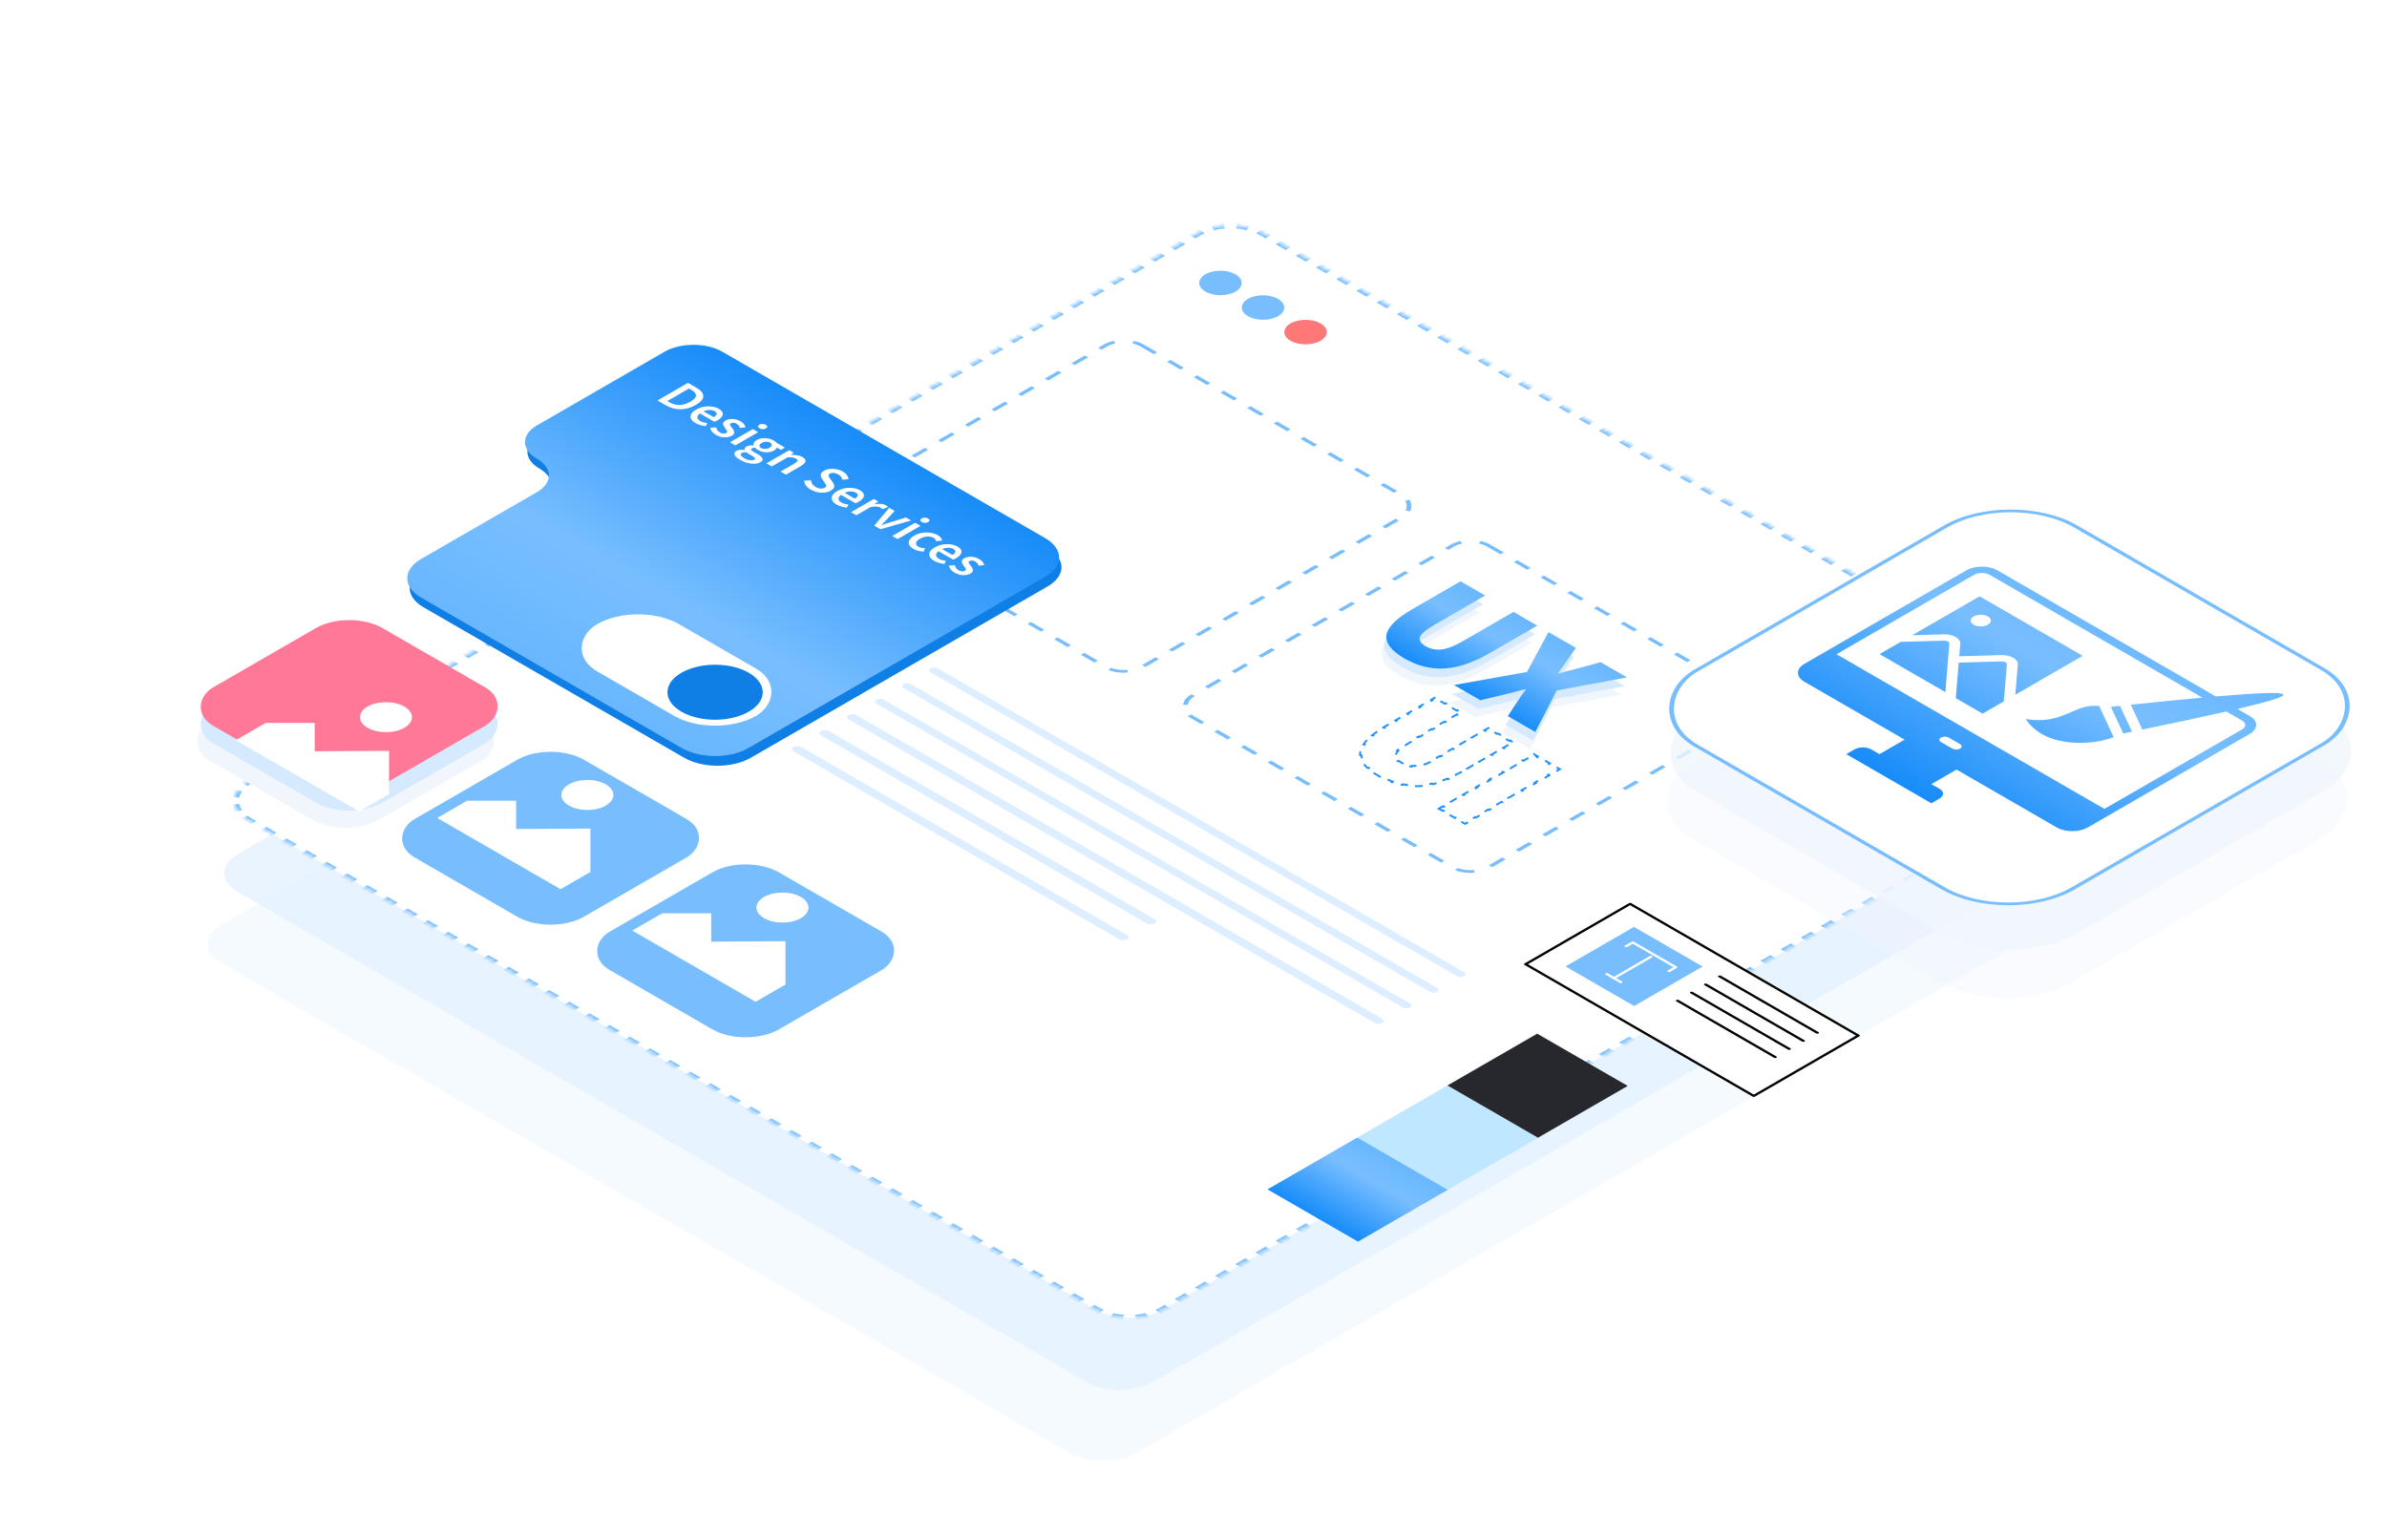 <?xml version="1.0" encoding="UTF-8"?> <svg xmlns="http://www.w3.org/2000/svg" width="620" height="400" viewBox="0 0 620 400" fill="none"><g clip-path="url(#clip0_5389_7674)"><path d="M295.166 377.395C290.383 380.156 282.628 380.156 277.845 377.395L57.506 250.182C52.723 247.42 52.723 242.943 57.506 240.182L304.058 97.835C308.841 95.074 316.595 95.074 321.378 97.835L541.717 225.048C546.5 227.809 546.5 232.287 541.717 235.048L295.166 377.395Z" fill="#F5FAFF"></path><path d="M299.541 358.982C294.758 361.744 287.004 361.744 282.221 358.982L61.882 231.77C57.099 229.008 57.099 224.531 61.882 221.77L308.433 79.423C313.216 76.662 320.971 76.662 325.754 79.423L546.093 206.636C550.876 209.397 550.876 213.875 546.093 216.636L299.541 358.982Z" fill="#E3F1FF" fill-opacity="0.8"></path><mask id="path-3-inside-1_5389_7674" fill="white"><path d="M302.045 340.211C297.262 342.972 289.507 342.972 284.724 340.211L64.385 212.998C59.602 210.237 59.602 205.76 64.385 202.998L310.937 60.652C315.72 57.89 323.474 57.89 328.257 60.652L548.596 187.864C553.379 190.626 553.379 195.103 548.596 197.864L302.045 340.211Z"></path></mask><path d="M302.045 340.211C297.262 342.972 289.507 342.972 284.724 340.211L64.385 212.998C59.602 210.237 59.602 205.76 64.385 202.998L310.937 60.652C315.72 57.89 323.474 57.89 328.257 60.652L548.596 187.864C553.379 190.626 553.379 195.103 548.596 197.864L302.045 340.211Z" fill="white"></path><path d="M548.163 188.114C548.528 188.325 548.863 188.546 549.169 188.775L550.139 188.344C549.801 188.091 549.431 187.847 549.029 187.614L548.163 188.114ZM550.688 190.293C551.08 190.839 551.341 191.409 551.472 191.987L552.686 191.895C552.542 191.257 552.253 190.627 551.82 190.023L550.688 190.293ZM551.472 193.742C551.341 194.32 551.08 194.89 550.688 195.436L551.82 195.706C552.253 195.102 552.542 194.472 552.686 193.833L551.472 193.742ZM549.169 196.954C548.863 197.183 548.528 197.404 548.163 197.614L549.029 198.114C549.431 197.882 549.801 197.638 550.139 197.385L549.169 196.954ZM548.163 197.614L546.852 198.372L547.718 198.872L549.029 198.114L548.163 197.614ZM544.229 199.886L541.606 201.4L542.472 201.9L545.095 200.386L544.229 199.886ZM538.983 202.915L536.36 204.429L537.226 204.929L539.849 203.415L538.983 202.915ZM533.737 205.943L531.114 207.458L531.98 207.958L534.603 206.443L533.737 205.943ZM528.491 208.972L525.869 210.486L526.735 210.986L529.357 209.472L528.491 208.972ZM523.246 212.001L520.623 213.515L521.489 214.015L524.112 212.501L523.246 212.001ZM518 215.029L515.377 216.544L516.243 217.044L518.866 215.529L518 215.029ZM512.754 218.058L510.131 219.572L510.997 220.072L513.62 218.558L512.754 218.058ZM507.508 221.086L504.885 222.601L505.752 223.101L508.374 221.586L507.508 221.086ZM502.263 224.115L499.64 225.629L500.506 226.129L503.129 224.615L502.263 224.115ZM497.017 227.144L494.394 228.658L495.26 229.158L497.883 227.644L497.017 227.144ZM491.771 230.172L489.148 231.687L490.014 232.187L492.637 230.672L491.771 230.172ZM486.525 233.201L483.902 234.715L484.768 235.215L487.391 233.701L486.525 233.201ZM481.28 236.23L478.657 237.744L479.523 238.244L482.146 236.73L481.28 236.23ZM476.034 239.258L473.411 240.773L474.277 241.273L476.9 239.758L476.034 239.258ZM470.788 242.287L468.165 243.801L469.031 244.301L471.654 242.787L470.788 242.287ZM465.542 245.316L462.919 246.83L463.785 247.33L466.408 245.816L465.542 245.316ZM460.296 248.344L457.674 249.859L458.54 250.359L461.162 248.844L460.296 248.344ZM455.051 251.373L452.428 252.887L453.294 253.387L455.917 251.873L455.051 251.373ZM449.805 254.402L447.182 255.916L448.048 256.416L450.671 254.902L449.805 254.402ZM444.559 257.43L441.936 258.945L442.802 259.445L445.425 257.93L444.559 257.43ZM439.313 260.459L436.69 261.973L437.556 262.473L440.179 260.959L439.313 260.459ZM434.068 263.488L431.445 265.002L432.311 265.502L434.934 263.988L434.068 263.488ZM428.822 266.516L426.199 268.031L427.065 268.531L429.688 267.016L428.822 266.516ZM423.576 269.545L420.953 271.059L421.819 271.559L424.442 270.045L423.576 269.545ZM418.33 272.574L415.707 274.088L416.573 274.588L419.196 273.074L418.33 272.574ZM413.084 275.602L410.462 277.117L411.328 277.617L413.95 276.102L413.084 275.602ZM407.839 278.631L405.216 280.145L406.082 280.645L408.705 279.131L407.839 278.631ZM402.593 281.659L399.97 283.174L400.836 283.674L403.459 282.159L402.593 281.659ZM397.347 284.688L394.724 286.202L395.59 286.702L398.213 285.188L397.347 284.688ZM392.101 287.717L389.478 289.231L390.344 289.731L392.967 288.217L392.101 287.717ZM386.855 290.745L384.233 292.26L385.099 292.76L387.721 291.245L386.855 290.745ZM381.61 293.774L378.987 295.288L379.853 295.788L382.476 294.274L381.61 293.774ZM376.364 296.803L373.741 298.317L374.607 298.817L377.23 297.303L376.364 296.803ZM371.118 299.831L368.495 301.346L369.361 301.846L371.984 300.331L371.118 299.831ZM365.872 302.86L363.249 304.374L364.115 304.874L366.738 303.36L365.872 302.86ZM360.627 305.889L358.004 307.403L358.87 307.903L361.493 306.389L360.627 305.889ZM355.381 308.917L352.758 310.432L353.624 310.932L356.247 309.417L355.381 308.917ZM350.135 311.946L347.512 313.46L348.378 313.96L351.001 312.446L350.135 311.946ZM344.889 314.975L342.266 316.489L343.132 316.989L345.755 315.475L344.889 314.975ZM339.643 318.003L337.021 319.518L337.887 320.018L340.509 318.503L339.643 318.003ZM334.398 321.032L331.775 322.546L332.641 323.046L335.264 321.532L334.398 321.032ZM329.152 324.061L326.529 325.575L327.395 326.075L330.018 324.561L329.152 324.061ZM323.906 327.089L321.283 328.604L322.149 329.104L324.772 327.589L323.906 327.089ZM318.66 330.118L316.037 331.632L316.903 332.132L319.526 330.618L318.66 330.118ZM313.414 333.147L310.792 334.661L311.658 335.161L314.28 333.647L313.414 333.147ZM308.169 336.175L305.546 337.69L306.412 338.19L309.035 336.675L308.169 336.175ZM302.923 339.204L301.612 339.961L302.478 340.461L303.789 339.704L302.923 339.204ZM301.612 339.961C301.247 340.171 300.865 340.365 300.467 340.541L301.214 341.102C301.653 340.907 302.076 340.693 302.478 340.461L301.612 339.961ZM297.838 341.419C296.893 341.645 295.905 341.796 294.904 341.871L295.063 342.572C296.169 342.489 297.261 342.322 298.307 342.072L297.838 341.419ZM291.865 341.871C290.864 341.796 289.876 341.645 288.931 341.419L288.462 342.072C289.508 342.322 290.6 342.489 291.706 342.572L291.865 341.871ZM286.302 340.541C285.904 340.365 285.522 340.171 285.157 339.961L284.291 340.461C284.693 340.693 285.116 340.907 285.555 341.102L286.302 340.541ZM285.157 339.961L283.846 339.204L282.98 339.704L284.291 340.461L285.157 339.961ZM281.223 337.689L278.6 336.175L277.734 336.675L280.357 338.189L281.223 337.689ZM275.976 334.66L273.353 333.146L272.487 333.646L275.11 335.16L275.976 334.66ZM270.73 331.632L268.107 330.117L267.241 330.617L269.864 332.132L270.73 331.632ZM265.484 328.603L262.861 327.088L261.995 327.588L264.618 329.103L265.484 328.603ZM260.238 325.574L257.615 324.059L256.749 324.559L259.372 326.074L260.238 325.574ZM254.992 322.545L252.369 321.03L251.503 321.53L254.126 323.045L254.992 322.545ZM249.746 319.516L247.123 318.002L246.257 318.502L248.88 320.016L249.746 319.516ZM244.5 316.487L241.876 314.973L241.01 315.473L243.633 316.987L244.5 316.487ZM239.253 313.458L236.63 311.944L235.764 312.444L238.387 313.958L239.253 313.458ZM234.007 310.429L231.384 308.915L230.518 309.415L233.141 310.929L234.007 310.429ZM228.761 307.401L226.138 305.886L225.272 306.386L227.895 307.901L228.761 307.401ZM223.515 304.372L220.892 302.857L220.026 303.357L222.649 304.872L223.515 304.372ZM218.269 301.343L215.646 299.828L214.78 300.328L217.403 301.843L218.269 301.343ZM213.023 298.314L210.399 296.799L209.533 297.299L212.156 298.814L213.023 298.314ZM207.776 295.285L205.153 293.771L204.287 294.271L206.91 295.785L207.776 295.285ZM202.53 292.256L199.907 290.742L199.041 291.242L201.664 292.756L202.53 292.256ZM197.284 289.227L194.661 287.713L193.795 288.213L196.418 289.727L197.284 289.227ZM192.038 286.198L189.415 284.684L188.549 285.184L191.172 286.698L192.038 286.198ZM186.792 283.17L184.169 281.655L183.303 282.155L185.926 283.67L186.792 283.17ZM181.545 280.141L178.922 278.626L178.056 279.126L180.679 280.641L181.545 280.141ZM176.299 277.112L173.676 275.597L172.81 276.097L175.433 277.612L176.299 277.112ZM171.053 274.083L168.43 272.568L167.564 273.068L170.187 274.583L171.053 274.083ZM165.807 271.054L163.184 269.54L162.318 270.04L164.941 271.554L165.807 271.054ZM160.561 268.025L157.938 266.511L157.072 267.011L159.695 268.525L160.561 268.025ZM155.315 264.996L152.692 263.482L151.826 263.982L154.449 265.496L155.315 264.996ZM150.069 261.967L147.445 260.453L146.579 260.953L149.203 262.467L150.069 261.967ZM144.822 258.939L142.199 257.424L141.333 257.924L143.956 259.439L144.822 258.939ZM139.576 255.91L136.953 254.395L136.087 254.895L138.71 256.41L139.576 255.91ZM134.33 252.881L131.707 251.366L130.841 251.866L133.464 253.381L134.33 252.881ZM129.084 249.852L126.461 248.337L125.595 248.837L128.218 250.352L129.084 249.852ZM123.838 246.823L121.215 245.309L120.349 245.809L122.972 247.323L123.838 246.823ZM118.592 243.794L115.969 242.28L115.103 242.78L117.726 244.294L118.592 243.794ZM113.345 240.765L110.722 239.251L109.856 239.751L112.479 241.265L113.345 240.765ZM108.099 237.736L105.476 236.222L104.61 236.722L107.233 238.236L108.099 237.736ZM102.853 234.708L100.23 233.193L99.364 233.693L101.987 235.208L102.853 234.708ZM97.607 231.679L94.984 230.164L94.118 230.664L96.741 232.179L97.607 231.679ZM92.361 228.65L89.738 227.135L88.872 227.635L91.495 229.15L92.361 228.65ZM87.115 225.621L84.492 224.107L83.626 224.607L86.249 226.121L87.115 225.621ZM81.868 222.592L79.245 221.078L78.379 221.578L81.002 223.092L81.868 222.592ZM76.622 219.563L73.999 218.049L73.133 218.549L75.756 220.063L76.622 219.563ZM71.376 216.534L68.753 215.02L67.887 215.52L70.51 217.034L71.376 216.534ZM66.13 213.505L64.818 212.748L63.952 213.248L65.264 214.005L66.13 213.505ZM64.818 212.748C64.454 212.538 64.119 212.317 63.813 212.087L62.842 212.518C63.18 212.772 63.55 213.016 63.952 213.248L64.818 212.748ZM62.293 210.57C61.902 210.024 61.641 209.454 61.51 208.875L60.295 208.967C60.44 209.606 60.729 210.236 61.162 210.84L62.293 210.57ZM61.51 207.121C61.641 206.543 61.902 205.973 62.293 205.427L61.162 205.156C60.729 205.76 60.44 206.39 60.295 207.029L61.51 207.121ZM63.813 203.909C64.119 203.68 64.454 203.459 64.818 203.248L63.952 202.748C63.55 202.98 63.18 203.224 62.842 203.478L63.813 203.909ZM64.818 203.248L66.13 202.491L65.264 201.991L63.952 202.748L64.818 203.248ZM68.753 200.977L71.376 199.462L70.51 198.962L67.887 200.477L68.753 200.977ZM73.999 197.948L76.621 196.434L75.755 195.934L73.132 197.448L73.999 197.948ZM79.244 194.919L81.867 193.405L81.001 192.905L78.378 194.419L79.244 194.919ZM84.49 191.891L87.113 190.376L86.247 189.876L83.624 191.391L84.49 191.891ZM89.736 188.862L92.359 187.348L91.493 186.848L88.87 188.362L89.736 188.862ZM94.982 185.833L97.605 184.319L96.739 183.819L94.116 185.333L94.982 185.833ZM100.227 182.805L102.85 181.29L101.984 180.79L99.361 182.305L100.227 182.805ZM105.473 179.776L108.096 178.262L107.23 177.762L104.607 179.276L105.473 179.776ZM110.719 176.748L113.342 175.233L112.476 174.733L109.853 176.248L110.719 176.748ZM115.965 173.719L118.588 172.205L117.722 171.705L115.099 173.219L115.965 173.719ZM121.21 170.69L123.833 169.176L122.967 168.676L120.344 170.19L121.21 170.69ZM126.456 167.662L129.079 166.147L128.213 165.647L125.59 167.162L126.456 167.662ZM131.702 164.633L134.325 163.119L133.459 162.619L130.836 164.133L131.702 164.633ZM136.948 161.604L139.571 160.09L138.705 159.59L136.082 161.104L136.948 161.604ZM142.194 158.576L144.816 157.061L143.95 156.561L141.328 158.076L142.194 158.576ZM147.439 155.547L150.062 154.033L149.196 153.533L146.573 155.047L147.439 155.547ZM152.685 152.518L155.308 151.004L154.442 150.504L151.819 152.018L152.685 152.518ZM157.931 149.49L160.554 147.975L159.688 147.475L157.065 148.99L157.931 149.49ZM163.177 146.461L165.8 144.947L164.934 144.447L162.311 145.961L163.177 146.461ZM168.422 143.432L171.045 141.918L170.179 141.418L167.556 142.932L168.422 143.432ZM173.668 140.404L176.291 138.889L175.425 138.389L172.802 139.904L173.668 140.404ZM178.914 137.375L181.537 135.861L180.671 135.361L178.048 136.875L178.914 137.375ZM184.16 134.346L186.783 132.832L185.917 132.332L183.294 133.846L184.16 134.346ZM189.406 131.318L192.028 129.803L191.162 129.303L188.54 130.818L189.406 131.318ZM194.651 128.289L197.274 126.775L196.408 126.275L193.785 127.789L194.651 128.289ZM199.897 125.26L202.52 123.746L201.654 123.246L199.031 124.76L199.897 125.26ZM205.143 122.232L207.766 120.717L206.9 120.217L204.277 121.732L205.143 122.232ZM210.389 119.203L213.012 117.689L212.146 117.189L209.523 118.703L210.389 119.203ZM215.634 116.175L218.257 114.66L217.391 114.16L214.768 115.675L215.634 116.175ZM220.88 113.146L223.503 111.632L222.637 111.132L220.014 112.646L220.88 113.146ZM226.126 110.117L228.749 108.603L227.883 108.103L225.26 109.617L226.126 110.117ZM231.372 107.089L233.995 105.574L233.129 105.074L230.506 106.589L231.372 107.089ZM236.618 104.06L239.241 102.546L238.374 102.046L235.752 103.56L236.618 104.06ZM241.863 101.031L244.486 99.517L243.62 99.017L240.997 100.531L241.863 101.031ZM247.109 98.003L249.732 96.488L248.866 95.988L246.243 97.503L247.109 98.003ZM252.355 94.974L254.978 93.46L254.112 92.96L251.489 94.474L252.355 94.974ZM257.601 91.945L260.224 90.431L259.358 89.931L256.735 91.445L257.601 91.945ZM262.847 88.917L265.469 87.402L264.603 86.902L261.981 88.417L262.847 88.917ZM268.092 85.888L270.715 84.374L269.849 83.874L267.226 85.388L268.092 85.888ZM273.338 82.859L275.961 81.345L275.095 80.845L272.472 82.359L273.338 82.859ZM278.584 79.831L281.207 78.316L280.341 77.816L277.718 79.331L278.584 79.831ZM283.83 76.802L286.453 75.288L285.587 74.788L282.964 76.302L283.83 76.802ZM289.075 73.773L291.698 72.259L290.832 71.759L288.209 73.273L289.075 73.773ZM294.321 70.745L296.944 69.23L296.078 68.73L293.455 70.245L294.321 70.745ZM299.567 67.716L302.19 66.202L301.324 65.702L298.701 67.216L299.567 67.716ZM304.813 64.687L307.436 63.173L306.57 62.673L303.947 64.187L304.813 64.687ZM310.059 61.659L311.37 60.902L310.504 60.402L309.193 61.159L310.059 61.659ZM311.37 60.902C311.734 60.691 312.117 60.498 312.514 60.321L311.768 59.761C311.328 59.956 310.906 60.169 310.504 60.402L311.37 60.902ZM315.143 59.444C316.089 59.218 317.076 59.067 318.078 58.991L317.919 58.29C316.812 58.374 315.721 58.541 314.675 58.791L315.143 59.444ZM321.116 58.991C322.118 59.067 323.105 59.218 324.051 59.444L324.519 58.791C323.473 58.541 322.382 58.374 321.275 58.29L321.116 58.991ZM326.68 60.321C327.077 60.498 327.46 60.691 327.824 60.902L328.69 60.402C328.288 60.169 327.866 59.956 327.426 59.761L326.68 60.321ZM327.824 60.902L329.136 61.659L330.002 61.159L328.69 60.402L327.824 60.902ZM331.759 63.173L334.382 64.688L335.248 64.188L332.625 62.673L331.759 63.173ZM337.005 66.202L339.628 67.717L340.494 67.217L337.871 65.702L337.005 66.202ZM342.251 69.231L344.874 70.746L345.74 70.246L343.117 68.731L342.251 69.231ZM347.497 72.26L350.12 73.774L350.986 73.274L348.363 71.76L347.497 72.26ZM352.744 75.289L355.367 76.803L356.233 76.303L353.61 74.789L352.744 75.289ZM357.99 78.318L360.613 79.832L361.479 79.332L358.856 77.818L357.99 78.318ZM363.236 81.347L365.859 82.861L366.725 82.361L364.102 80.847L363.236 81.347ZM368.482 84.376L371.105 85.89L371.971 85.39L369.348 83.876L368.482 84.376ZM373.728 87.404L376.351 88.919L377.217 88.419L374.594 86.904L373.728 87.404ZM378.974 90.433L381.597 91.948L382.463 91.448L379.84 89.933L378.974 90.433ZM384.221 93.462L386.844 94.977L387.71 94.477L385.087 92.962L384.221 93.462ZM389.467 96.491L392.09 98.005L392.956 97.505L390.333 95.991L389.467 96.491ZM394.713 99.52L397.336 101.034L398.202 100.534L395.579 99.02L394.713 99.52ZM399.959 102.549L402.582 104.063L403.448 103.563L400.825 102.049L399.959 102.549ZM405.205 105.578L407.828 107.092L408.694 106.592L406.071 105.078L405.205 105.578ZM410.451 108.607L413.074 110.121L413.94 109.621L411.317 108.107L410.451 108.607ZM415.698 111.635L418.321 113.15L419.187 112.65L416.564 111.135L415.698 111.635ZM420.944 114.664L423.567 116.179L424.433 115.679L421.81 114.164L420.944 114.664ZM426.19 117.693L428.813 119.208L429.679 118.708L427.056 117.193L426.19 117.693ZM431.436 120.722L434.059 122.236L434.925 121.736L432.302 120.222L431.436 120.722ZM436.682 123.751L439.305 125.265L440.171 124.765L437.548 123.251L436.682 123.751ZM441.928 126.78L444.551 128.294L445.417 127.794L442.794 126.28L441.928 126.78ZM447.175 129.809L449.798 131.323L450.664 130.823L448.041 129.309L447.175 129.809ZM452.421 132.838L455.044 134.352L455.91 133.852L453.287 132.338L452.421 132.838ZM457.667 135.866L460.29 137.381L461.156 136.881L458.533 135.366L457.667 135.866ZM462.913 138.895L465.536 140.41L466.402 139.91L463.779 138.395L462.913 138.895ZM468.159 141.924L470.782 143.439L471.648 142.939L469.025 141.424L468.159 141.924ZM473.405 144.953L476.028 146.467L476.894 145.967L474.271 144.453L473.405 144.953ZM478.651 147.982L481.275 149.496L482.141 148.996L479.517 147.482L478.651 147.982ZM483.898 151.011L486.521 152.525L487.387 152.025L484.764 150.511L483.898 151.011ZM489.144 154.04L491.767 155.554L492.633 155.054L490.01 153.54L489.144 154.04ZM494.39 157.068L497.013 158.583L497.879 158.083L495.256 156.568L494.39 157.068ZM499.636 160.097L502.259 161.612L503.125 161.112L500.502 159.597L499.636 160.097ZM504.882 163.126L507.505 164.641L508.371 164.141L505.748 162.626L504.882 163.126ZM510.128 166.155L512.751 167.67L513.617 167.17L510.994 165.655L510.128 166.155ZM515.375 169.184L517.998 170.698L518.864 170.198L516.241 168.684L515.375 169.184ZM520.621 172.213L523.244 173.727L524.11 173.227L521.487 171.713L520.621 172.213ZM525.867 175.242L528.49 176.756L529.356 176.256L526.733 174.742L525.867 175.242ZM531.113 178.271L533.736 179.785L534.602 179.285L531.979 177.771L531.113 178.271ZM536.359 181.299L538.982 182.814L539.848 182.314L537.225 180.799L536.359 181.299ZM541.605 184.328L544.228 185.843L545.094 185.343L542.471 183.828L541.605 184.328ZM546.851 187.357L548.163 188.114L549.029 187.614L547.718 186.857L546.851 187.357ZM547.73 188.364C548.076 188.564 548.394 188.773 548.683 188.991L550.625 188.129C550.271 187.863 549.883 187.607 549.462 187.364L547.73 188.364ZM550.122 190.428C550.493 190.945 550.741 191.485 550.865 192.033L553.294 191.85C553.142 191.181 552.839 190.52 552.386 189.887L550.122 190.428ZM550.865 193.696C550.741 194.244 550.493 194.784 550.122 195.301L552.386 195.841C552.839 195.209 553.142 194.548 553.294 193.879L550.865 193.696ZM548.683 196.738C548.394 196.955 548.076 197.165 547.73 197.364L549.462 198.364C549.883 198.121 550.271 197.866 550.625 197.6L548.683 196.738ZM547.73 197.364L546.419 198.122L548.151 199.122L549.462 198.364L547.73 197.364ZM543.796 199.636L541.173 201.15L542.905 202.15L545.528 200.636L543.796 199.636ZM538.55 202.665L535.927 204.179L537.659 205.179L540.282 203.665L538.55 202.665ZM533.304 205.693L530.681 207.208L532.413 208.208L535.036 206.693L533.304 205.693ZM528.058 208.722L525.436 210.236L527.168 211.236L529.791 209.722L528.058 208.722ZM522.813 211.751L520.19 213.265L521.922 214.265L524.545 212.751L522.813 211.751ZM517.567 214.779L514.944 216.294L516.676 217.294L519.299 215.779L517.567 214.779ZM512.321 217.808L509.698 219.322L511.43 220.322L514.053 218.808L512.321 217.808ZM507.075 220.836L504.452 222.351L506.185 223.351L508.807 221.836L507.075 220.836ZM501.83 223.865L499.207 225.379L500.939 226.379L503.562 224.865L501.83 223.865ZM496.584 226.894L493.961 228.408L495.693 229.408L498.316 227.894L496.584 226.894ZM491.338 229.922L488.715 231.437L490.447 232.437L493.07 230.922L491.338 229.922ZM486.092 232.951L483.469 234.465L485.201 235.465L487.824 233.951L486.092 232.951ZM480.847 235.98L478.224 237.494L479.956 238.494L482.579 236.98L480.847 235.98ZM475.601 239.008L472.978 240.523L474.71 241.523L477.333 240.008L475.601 239.008ZM470.355 242.037L467.732 243.551L469.464 244.551L472.087 243.037L470.355 242.037ZM465.109 245.066L462.486 246.58L464.218 247.58L466.841 246.066L465.109 245.066ZM459.863 248.094L457.241 249.609L458.973 250.609L461.595 249.094L459.863 248.094ZM454.618 251.123L451.995 252.637L453.727 253.637L456.35 252.123L454.618 251.123ZM449.372 254.152L446.749 255.666L448.481 256.666L451.104 255.152L449.372 254.152ZM444.126 257.18L441.503 258.695L443.235 259.695L445.858 258.18L444.126 257.18ZM438.88 260.209L436.257 261.723L437.989 262.723L440.612 261.209L438.88 260.209ZM433.635 263.238L431.012 264.752L432.744 265.752L435.367 264.238L433.635 263.238ZM428.389 266.266L425.766 267.781L427.498 268.781L430.121 267.266L428.389 266.266ZM423.143 269.295L420.52 270.809L422.252 271.809L424.875 270.295L423.143 269.295ZM417.897 272.324L415.274 273.838L417.006 274.838L419.629 273.324L417.897 272.324ZM412.651 275.352L410.028 276.867L411.761 277.867L414.383 276.352L412.651 275.352ZM407.406 278.381L404.783 279.895L406.515 280.895L409.138 279.381L407.406 278.381ZM402.16 281.409L399.537 282.924L401.269 283.924L403.892 282.409L402.16 281.409ZM396.914 284.438L394.291 285.952L396.023 286.952L398.646 285.438L396.914 284.438ZM391.668 287.467L389.045 288.981L390.777 289.981L393.4 288.467L391.668 287.467ZM386.422 290.495L383.8 292.01L385.532 293.01L388.155 291.495L386.422 290.495ZM381.177 293.524L378.554 295.038L380.286 296.038L382.909 294.524L381.177 293.524ZM375.931 296.553L373.308 298.067L375.04 299.067L377.663 297.553L375.931 296.553ZM370.685 299.581L368.062 301.096L369.794 302.096L372.417 300.581L370.685 299.581ZM365.439 302.61L362.816 304.124L364.548 305.124L367.171 303.61L365.439 302.61ZM360.194 305.639L357.571 307.153L359.303 308.153L361.926 306.639L360.194 305.639ZM354.948 308.667L352.325 310.182L354.057 311.182L356.68 309.667L354.948 308.667ZM349.702 311.696L347.079 313.21L348.811 314.21L351.434 312.696L349.702 311.696ZM344.456 314.725L341.833 316.239L343.565 317.239L346.188 315.725L344.456 314.725ZM339.21 317.753L336.587 319.268L338.32 320.268L340.942 318.753L339.21 317.753ZM333.965 320.782L331.342 322.296L333.074 323.296L335.697 321.782L333.965 320.782ZM328.719 323.811L326.096 325.325L327.828 326.325L330.451 324.811L328.719 323.811ZM323.473 326.839L320.85 328.354L322.582 329.354L325.205 327.839L323.473 326.839ZM318.227 329.868L315.604 331.382L317.336 332.382L319.959 330.868L318.227 329.868ZM312.981 332.897L310.359 334.411L312.091 335.411L314.714 333.897L312.981 332.897ZM307.736 335.925L305.113 337.44L306.845 338.44L309.468 336.925L307.736 335.925ZM302.49 338.954L301.179 339.711L302.911 340.711L304.222 339.954L302.49 338.954ZM301.179 339.711C300.833 339.911 300.47 340.094 300.094 340.261L301.587 341.382C302.048 341.178 302.49 340.954 302.911 340.711L301.179 339.711ZM297.604 341.092C296.709 341.306 295.773 341.449 294.824 341.521L295.142 342.923C296.301 342.835 297.445 342.661 298.541 342.399L297.604 341.092ZM291.945 341.521C290.996 341.449 290.06 341.306 289.165 341.092L288.228 342.399C289.324 342.661 290.468 342.835 291.627 342.923L291.945 341.521ZM286.675 340.261C286.299 340.094 285.936 339.911 285.59 339.711L283.858 340.711C284.279 340.954 284.721 341.178 285.182 341.382L286.675 340.261ZM285.59 339.711L284.279 338.954L282.547 339.954L283.858 340.711L285.59 339.711ZM281.656 337.439L279.033 335.925L277.301 336.925L279.924 338.439L281.656 337.439ZM276.41 334.41L273.786 332.896L272.054 333.896L274.677 335.41L276.41 334.41ZM271.163 331.382L268.54 329.867L266.808 330.867L269.431 332.382L271.163 331.382ZM265.917 328.353L263.294 326.838L261.562 327.838L264.185 329.353L265.917 328.353ZM260.671 325.324L258.048 323.809L256.316 324.809L258.939 326.324L260.671 325.324ZM255.425 322.295L252.802 320.78L251.07 321.78L253.693 323.295L255.425 322.295ZM250.179 319.266L247.556 317.752L245.824 318.752L248.447 320.266L250.179 319.266ZM244.933 316.237L242.309 314.723L240.577 315.723L243.2 317.237L244.933 316.237ZM239.686 313.208L237.063 311.694L235.331 312.694L237.954 314.208L239.686 313.208ZM234.44 310.179L231.817 308.665L230.085 309.665L232.708 311.179L234.44 310.179ZM229.194 307.151L226.571 305.636L224.839 306.636L227.462 308.151L229.194 307.151ZM223.948 304.122L221.325 302.607L219.593 303.607L222.216 305.122L223.948 304.122ZM218.702 301.093L216.079 299.578L214.347 300.578L216.97 302.093L218.702 301.093ZM213.456 298.064L210.832 296.549L209.1 297.549L211.723 299.064L213.456 298.064ZM208.209 295.035L205.586 293.521L203.854 294.521L206.477 296.035L208.209 295.035ZM202.963 292.006L200.34 290.492L198.608 291.492L201.231 293.006L202.963 292.006ZM197.717 288.977L195.094 287.463L193.362 288.463L195.985 289.977L197.717 288.977ZM192.471 285.948L189.848 284.434L188.116 285.434L190.739 286.948L192.471 285.948ZM187.225 282.92L184.602 281.405L182.87 282.405L185.493 283.92L187.225 282.92ZM181.979 279.891L179.355 278.376L177.623 279.376L180.246 280.891L181.979 279.891ZM176.732 276.862L174.109 275.347L172.377 276.347L175 277.862L176.732 276.862ZM171.486 273.833L168.863 272.318L167.131 273.318L169.754 274.833L171.486 273.833ZM166.24 270.804L163.617 269.29L161.885 270.29L164.508 271.804L166.24 270.804ZM160.994 267.775L158.371 266.261L156.639 267.261L159.262 268.775L160.994 267.775ZM155.748 264.746L153.125 263.232L151.393 264.232L154.016 265.746L155.748 264.746ZM150.502 261.717L147.878 260.203L146.146 261.203L148.77 262.717L150.502 261.717ZM145.255 258.689L142.632 257.174L140.9 258.174L143.523 259.689L145.255 258.689ZM140.009 255.66L137.386 254.145L135.654 255.145L138.277 256.66L140.009 255.66ZM134.763 252.631L132.14 251.116L130.408 252.116L133.031 253.631L134.763 252.631ZM129.517 249.602L126.894 248.087L125.162 249.087L127.785 250.602L129.517 249.602ZM124.271 246.573L121.648 245.059L119.916 246.059L122.539 247.573L124.271 246.573ZM119.025 243.544L116.402 242.03L114.669 243.03L117.293 244.544L119.025 243.544ZM113.778 240.515L111.155 239.001L109.423 240.001L112.046 241.515L113.778 240.515ZM108.532 237.486L105.909 235.972L104.177 236.972L106.8 238.486L108.532 237.486ZM103.286 234.458L100.663 232.943L98.931 233.943L101.554 235.458L103.286 234.458ZM98.04 231.429L95.417 229.914L93.685 230.914L96.308 232.429L98.04 231.429ZM92.794 228.4L90.171 226.885L88.439 227.885L91.062 229.4L92.794 228.4ZM87.548 225.371L84.925 223.857L83.193 224.857L85.816 226.371L87.548 225.371ZM82.302 222.342L79.678 220.828L77.946 221.828L80.57 223.342L82.302 222.342ZM77.055 219.313L74.432 217.799L72.7 218.799L75.323 220.313L77.055 219.313ZM71.809 216.284L69.186 214.77L67.454 215.77L70.077 217.284L71.809 216.284ZM66.563 213.255L65.251 212.498L63.519 213.498L64.831 214.255L66.563 213.255ZM65.251 212.498C64.906 212.299 64.588 212.089 64.298 211.872L62.357 212.734C62.711 213 63.098 213.255 63.519 213.498L65.251 212.498ZM62.859 210.435C62.489 209.917 62.241 209.377 62.117 208.829L59.688 209.013C59.84 209.682 60.142 210.342 60.596 210.975L62.859 210.435ZM62.117 207.167C62.241 206.619 62.489 206.079 62.859 205.562L60.596 205.021C60.142 205.654 59.84 206.314 59.688 206.983L62.117 207.167ZM64.298 204.125C64.588 203.907 64.906 203.698 65.251 203.498L63.519 202.498C63.098 202.741 62.711 202.997 62.357 203.262L64.298 204.125ZM65.251 203.498L66.563 202.741L64.831 201.741L63.519 202.498L65.251 203.498ZM69.186 201.227L71.809 199.712L70.077 198.712L67.454 200.227L69.186 201.227ZM74.431 198.198L77.054 196.684L75.322 195.684L72.7 197.198L74.431 198.198ZM79.677 195.169L82.3 193.655L80.568 192.655L77.945 194.169L79.677 195.169ZM84.923 192.141L87.546 190.626L85.814 189.626L83.191 191.141L84.923 192.141ZM90.169 189.112L92.792 187.598L91.06 186.598L88.437 188.112L90.169 189.112ZM95.415 186.083L98.037 184.569L96.305 183.569L93.683 185.083L95.415 186.083ZM100.66 183.055L103.283 181.54L101.551 180.54L98.928 182.055L100.66 183.055ZM105.906 180.026L108.529 178.512L106.797 177.512L104.174 179.026L105.906 180.026ZM111.152 176.998L113.775 175.483L112.043 174.483L109.42 175.998L111.152 176.998ZM116.398 173.969L119.021 172.455L117.289 171.455L114.666 172.969L116.398 173.969ZM121.643 170.94L124.266 169.426L122.534 168.426L119.911 169.94L121.643 170.94ZM126.889 167.912L129.512 166.397L127.78 165.397L125.157 166.912L126.889 167.912ZM132.135 164.883L134.758 163.369L133.026 162.369L130.403 163.883L132.135 164.883ZM137.381 161.854L140.004 160.34L138.272 159.34L135.649 160.854L137.381 161.854ZM142.627 158.826L145.249 157.311L143.517 156.311L140.895 157.826L142.627 158.826ZM147.872 155.797L150.495 154.283L148.763 153.283L146.14 154.797L147.872 155.797ZM153.118 152.768L155.741 151.254L154.009 150.254L151.386 151.768L153.118 152.768ZM158.364 149.74L160.987 148.225L159.255 147.225L156.632 148.74L158.364 149.74ZM163.61 146.711L166.233 145.197L164.501 144.197L161.878 145.711L163.61 146.711ZM168.855 143.682L171.478 142.168L169.746 141.168L167.123 142.682L168.855 143.682ZM174.101 140.654L176.724 139.139L174.992 138.139L172.369 139.654L174.101 140.654ZM179.347 137.625L181.97 136.111L180.238 135.111L177.615 136.625L179.347 137.625ZM184.593 134.596L187.216 133.082L185.484 132.082L182.861 133.596L184.593 134.596ZM189.839 131.568L192.461 130.053L190.729 129.053L188.107 130.568L189.839 131.568ZM195.084 128.539L197.707 127.025L195.975 126.025L193.352 127.539L195.084 128.539ZM200.33 125.51L202.953 123.996L201.221 122.996L198.598 124.51L200.33 125.51ZM205.576 122.482L208.199 120.967L206.467 119.967L203.844 121.482L205.576 122.482ZM210.822 119.453L213.445 117.939L211.713 116.939L209.09 118.453L210.822 119.453ZM216.067 116.425L218.69 114.91L216.958 113.91L214.335 115.425L216.067 116.425ZM221.313 113.396L223.936 111.882L222.204 110.882L219.581 112.396L221.313 113.396ZM226.559 110.367L229.182 108.853L227.45 107.853L224.827 109.367L226.559 110.367ZM231.805 107.339L234.428 105.824L232.696 104.824L230.073 106.339L231.805 107.339ZM237.051 104.31L239.674 102.796L237.941 101.796L235.319 103.31L237.051 104.31ZM242.296 101.281L244.919 99.767L243.187 98.767L240.564 100.281L242.296 101.281ZM247.542 98.253L250.165 96.738L248.433 95.738L245.81 97.253L247.542 98.253ZM252.788 95.224L255.411 93.71L253.679 92.71L251.056 94.224L252.788 95.224ZM258.034 92.195L260.657 90.681L258.925 89.681L256.302 91.195L258.034 92.195ZM263.28 89.167L265.902 87.652L264.17 86.652L261.548 88.167L263.28 89.167ZM268.525 86.138L271.148 84.624L269.416 83.624L266.793 85.138L268.525 86.138ZM273.771 83.109L276.394 81.595L274.662 80.595L272.039 82.109L273.771 83.109ZM279.017 80.081L281.64 78.566L279.908 77.566L277.285 79.081L279.017 80.081ZM284.263 77.052L286.886 75.538L285.154 74.538L282.531 76.052L284.263 77.052ZM289.508 74.023L292.131 72.509L290.399 71.509L287.776 73.023L289.508 74.023ZM294.754 70.995L297.377 69.48L295.645 68.48L293.022 69.995L294.754 70.995ZM300 67.966L302.623 66.452L300.891 65.452L298.268 66.966L300 67.966ZM305.246 64.937L307.869 63.423L306.137 62.423L303.514 63.937L305.246 64.937ZM310.492 61.909L311.803 61.152L310.071 60.152L308.76 60.909L310.492 61.909ZM311.803 61.152C312.149 60.952 312.511 60.769 312.888 60.601L311.394 59.48C310.934 59.685 310.492 59.909 310.071 60.152L311.803 61.152ZM315.377 59.771C316.273 59.557 317.208 59.414 318.157 59.342L317.839 57.94C316.68 58.027 315.537 58.202 314.441 58.464L315.377 59.771ZM321.037 59.342C321.986 59.414 322.921 59.557 323.817 59.771L324.753 58.464C323.657 58.202 322.514 58.027 321.355 57.94L321.037 59.342ZM326.306 60.601C326.683 60.769 327.045 60.952 327.391 61.152L329.123 60.152C328.702 59.909 328.26 59.685 327.8 59.48L326.306 60.601ZM327.391 61.152L328.703 61.909L330.435 60.909L329.123 60.152L327.391 61.152ZM331.326 63.423L333.949 64.938L335.681 63.938L333.058 62.423L331.326 63.423ZM336.572 66.452L339.195 67.967L340.927 66.967L338.304 65.452L336.572 66.452ZM341.818 69.481L344.441 70.996L346.173 69.996L343.55 68.481L341.818 69.481ZM347.064 72.51L349.687 74.024L351.419 73.024L348.796 71.51L347.064 72.51ZM352.311 75.539L354.934 77.053L356.666 76.053L354.043 74.539L352.311 75.539ZM357.557 78.568L360.18 80.082L361.912 79.082L359.289 77.568L357.557 78.568ZM362.803 81.597L365.426 83.111L367.158 82.111L364.535 80.597L362.803 81.597ZM368.049 84.626L370.672 86.14L372.404 85.14L369.781 83.626L368.049 84.626ZM373.295 87.654L375.918 89.169L377.65 88.169L375.027 86.654L373.295 87.654ZM378.541 90.683L381.164 92.198L382.896 91.198L380.273 89.683L378.541 90.683ZM383.788 93.712L386.411 95.227L388.143 94.227L385.52 92.712L383.788 93.712ZM389.034 96.741L391.657 98.255L393.389 97.255L390.766 95.741L389.034 96.741ZM394.28 99.77L396.903 101.284L398.635 100.284L396.012 98.77L394.28 99.77ZM399.526 102.799L402.149 104.313L403.881 103.313L401.258 101.799L399.526 102.799ZM404.772 105.828L407.395 107.342L409.127 106.342L406.504 104.828L404.772 105.828ZM410.018 108.857L412.641 110.371L414.373 109.371L411.75 107.857L410.018 108.857ZM415.265 111.885L417.888 113.4L419.62 112.4L416.997 110.885L415.265 111.885ZM420.511 114.914L423.134 116.429L424.866 115.429L422.243 113.914L420.511 114.914ZM425.757 117.943L428.38 119.458L430.112 118.458L427.489 116.943L425.757 117.943ZM431.003 120.972L433.626 122.486L435.358 121.486L432.735 119.972L431.003 120.972ZM436.249 124.001L438.872 125.515L440.604 124.515L437.981 123.001L436.249 124.001ZM441.495 127.03L444.118 128.544L445.85 127.544L443.227 126.03L441.495 127.03ZM446.742 130.059L449.365 131.573L451.097 130.573L448.474 129.059L446.742 130.059ZM451.988 133.088L454.611 134.602L456.343 133.602L453.72 132.088L451.988 133.088ZM457.234 136.116L459.857 137.631L461.589 136.631L458.966 135.116L457.234 136.116ZM462.48 139.145L465.103 140.66L466.835 139.66L464.212 138.145L462.48 139.145ZM467.726 142.174L470.349 143.689L472.081 142.689L469.458 141.174L467.726 142.174ZM472.972 145.203L475.595 146.717L477.327 145.717L474.704 144.203L472.972 145.203ZM478.218 148.232L480.842 149.746L482.574 148.746L479.95 147.232L478.218 148.232ZM483.465 151.261L486.088 152.775L487.82 151.775L485.197 150.261L483.465 151.261ZM488.711 154.29L491.334 155.804L493.066 154.804L490.443 153.29L488.711 154.29ZM493.957 157.318L496.58 158.833L498.312 157.833L495.689 156.318L493.957 157.318ZM499.203 160.347L501.826 161.862L503.558 160.862L500.935 159.347L499.203 160.347ZM504.449 163.376L507.072 164.891L508.804 163.891L506.181 162.376L504.449 163.376ZM509.695 166.405L512.318 167.92L514.051 166.92L511.427 165.405L509.695 166.405ZM514.942 169.434L517.565 170.948L519.297 169.948L516.674 168.434L514.942 169.434ZM520.188 172.463L522.811 173.977L524.543 172.977L521.92 171.463L520.188 172.463ZM525.434 175.492L528.057 177.006L529.789 176.006L527.166 174.492L525.434 175.492ZM530.68 178.521L533.303 180.035L535.035 179.035L532.412 177.521L530.68 178.521ZM535.926 181.549L538.549 183.064L540.281 182.064L537.658 180.549L535.926 181.549ZM541.172 184.578L543.795 186.093L545.527 185.093L542.904 183.578L541.172 184.578ZM546.418 187.607L547.73 188.364L549.462 187.364L548.151 186.607L546.418 187.607Z" fill="#78BEFF" mask="url(#path-3-inside-1_5389_7674)"></path><rect x="-2.98023e-08" y="0.5" width="89" height="89" rx="5.5" transform="matrix(0.866 0.5 -0.866 0.5 292.318 86.75)" stroke="#78BEFF" stroke-dasharray="4 4"></rect><rect x="-2.98023e-08" y="0.5" width="89" height="89" rx="5.5" transform="matrix(0.866 0.5 -0.866 0.5 382.385 138.75)" stroke="#78BEFF" stroke-dasharray="4 4"></rect><rect width="160" height="2.119" rx="1.059" transform="matrix(0.866 0.5 0.866 -0.5 233.805 178.205)" fill="#DCEEFF"></rect><rect width="160" height="2.119" rx="1.059" transform="matrix(0.866 0.5 0.866 -0.5 240.836 174.146)" fill="#DCEEFF"></rect><rect width="160" height="2.119" rx="1.059" transform="matrix(0.866 0.5 0.866 -0.5 226.774 182.264)" fill="#DCEEFF"></rect><rect width="100" height="2.273" rx="1.137" transform="matrix(0.866 0.5 0.866 -0.5 212.295 190.451)" fill="#DCEEFF"></rect><rect width="100" height="2.273" rx="1.137" transform="matrix(0.866 0.5 0.866 -0.5 205.13 194.588)" fill="#DCEEFF"></rect><rect width="160" height="2.273" rx="1.137" transform="matrix(0.866 0.5 0.866 -0.5 219.46 186.314)" fill="#DCEEFF"></rect><path d="M363.47 175.419C360.073 173.457 358.523 171.432 358.82 169.341C359.167 167.251 361.412 165.01 365.553 162.619L378.052 155.403L384.45 159.097L371.207 166.742C369.05 167.988 367.81 169.033 367.487 169.878C367.215 170.723 367.711 171.51 368.975 172.24C370.24 172.971 371.604 173.257 373.067 173.1C374.58 172.942 376.415 172.24 378.573 170.995L391.815 163.349L397.99 166.914L385.492 174.13C381.35 176.521 377.481 177.824 373.886 178.039C370.315 178.24 366.843 177.366 363.47 175.419Z" fill="#F0F6FC"></path><path d="M376.345 182.337L395.316 178.944L400.896 168.592L408.038 172.715L405.732 175.937C405.434 176.424 405.074 176.932 404.653 177.462C404.281 177.991 403.872 178.586 403.425 179.244L403.574 179.33C404.64 179.029 405.62 178.765 406.513 178.535C407.43 178.292 408.286 178.07 409.08 177.87L414.436 176.409L421.281 180.361L403.053 183.754L397.474 194.535L390.331 190.412L392.712 186.804C393.059 186.26 393.419 185.723 393.791 185.193C394.163 184.663 394.572 184.098 395.018 183.497L394.87 183.411C393.853 183.683 392.898 183.933 392.005 184.162C391.113 184.391 390.207 184.613 389.29 184.828L383.189 186.288L376.345 182.337Z" fill="#F0F6FC"></path><path d="M364.214 173.272C360.816 171.31 359.266 169.284 359.564 167.194C359.911 165.103 362.155 162.863 366.297 160.472L378.796 153.255L385.194 156.949L371.951 164.595C369.793 165.841 368.554 166.886 368.231 167.731C367.958 168.575 368.454 169.363 369.719 170.093C370.984 170.823 372.348 171.11 373.811 170.952C375.324 170.795 377.159 170.093 379.316 168.847L392.559 161.202L398.734 164.767L386.235 171.983C382.094 174.374 378.225 175.677 374.629 175.892C371.058 176.092 367.586 175.219 364.214 173.272Z" fill="#D5EAFE"></path><path d="M377.088 180.189L396.06 176.796L401.639 166.444L408.782 170.568L406.475 173.789C406.178 174.276 405.818 174.784 405.397 175.314C405.025 175.844 404.615 176.438 404.169 177.097L404.318 177.183C405.384 176.882 406.364 176.617 407.256 176.388C408.174 176.145 409.03 175.923 409.823 175.722L415.18 174.262L422.024 178.213L403.797 181.607L398.217 192.388L391.075 188.265L393.456 184.656C393.803 184.112 394.163 183.575 394.535 183.046C394.907 182.516 395.316 181.95 395.762 181.349L395.613 181.263C394.597 181.535 393.642 181.786 392.749 182.015C391.856 182.244 390.951 182.466 390.034 182.681L383.933 184.141L377.088 180.189Z" fill="#D5EAFE"></path><path d="M364.772 171.016C361.374 169.055 359.825 167.029 360.122 164.938C360.469 162.848 362.714 160.607 366.855 158.216L379.354 151L385.752 154.694L372.509 162.34C370.352 163.585 369.112 164.63 368.789 165.475C368.517 166.32 369.013 167.107 370.277 167.838C371.542 168.568 372.906 168.854 374.369 168.697C375.882 168.539 377.717 167.838 379.875 166.592L393.117 158.946L399.292 162.511L386.793 169.728C382.652 172.119 378.783 173.422 375.188 173.636C371.616 173.837 368.145 172.963 364.772 171.016Z" fill="url(#paint0_linear_5389_7674)"></path><path d="M377.647 177.934L396.618 174.541L402.198 164.189L409.34 168.312L407.034 171.534C406.736 172.021 406.376 172.529 405.955 173.059C405.583 173.589 405.174 174.183 404.727 174.841L404.876 174.927C405.942 174.627 406.922 174.362 407.815 174.133C408.732 173.889 409.588 173.667 410.381 173.467L415.738 172.006L422.583 175.958L404.355 179.351L398.775 190.133L391.633 186.009L394.014 182.401C394.361 181.857 394.721 181.32 395.093 180.79C395.465 180.261 395.874 179.695 396.32 179.094L396.172 179.008C395.155 179.28 394.2 179.53 393.307 179.759C392.415 179.989 391.509 180.21 390.592 180.425L384.491 181.886L377.647 177.934Z" fill="url(#paint1_linear_5389_7674)"></path><path d="M353.308 195.311L353.308 195.311L353.307 195.313C353.265 195.608 353.259 195.902 353.289 196.195L353.595 196.185C353.652 196.749 353.846 197.309 354.177 197.863L353.887 197.921C354.205 198.453 354.644 198.98 355.204 199.5L355.464 199.407C355.96 199.868 356.553 200.325 357.244 200.779L357.014 200.896C357.337 201.108 357.681 201.32 358.046 201.53C358.406 201.739 358.769 201.935 359.132 202.119L359.334 201.986C360.113 202.381 360.897 202.719 361.686 203.001L361.525 203.151C362.418 203.47 363.322 203.719 364.235 203.897L364.333 203.73C365.284 203.916 366.244 204.021 367.21 204.047L367.196 204.224C367.698 204.237 368.202 204.23 368.708 204.201L368.71 204.201C369.093 204.178 369.479 204.144 369.867 204.097L369.804 203.924C370.52 203.837 371.247 203.709 371.983 203.539L372.097 203.704C372.786 203.545 373.483 203.35 374.187 203.121L374.036 202.967C374.67 202.76 375.311 202.524 375.959 202.259L376.136 202.403C376.739 202.157 377.347 201.885 377.96 201.589L377.764 201.454C378.326 201.182 378.894 200.89 379.466 200.577L379.677 200.705C379.95 200.555 380.225 200.401 380.5 200.242L381.282 199.791L381.065 199.666L382.627 198.764L382.844 198.889L384.406 197.987L384.19 197.862L385.752 196.96L385.969 197.085L387.531 196.183L387.314 196.058L388.877 195.156L389.093 195.281L390.656 194.379L390.439 194.254L392.001 193.352L392.218 193.477L392.999 193.026L393.216 192.901L392.999 192.776L392.227 192.33L392.011 192.455L390.467 191.564L390.684 191.439L389.14 190.547L388.923 190.672L387.38 189.781L387.596 189.656L386.824 189.21L386.608 189.085L386.391 189.21L385.564 189.688L385.78 189.813L384.125 190.769L383.908 190.644L382.253 191.6L382.469 191.725L380.814 192.68L380.598 192.555L378.942 193.511L379.159 193.636L377.503 194.592L377.287 194.467L375.632 195.423L375.848 195.548L374.193 196.503L373.976 196.378L373.149 196.856C372.735 197.095 372.333 197.313 371.945 197.511L372.147 197.644C371.166 198.143 370.26 198.516 369.429 198.762L369.289 198.605C368.753 198.764 368.258 198.865 367.805 198.912L367.804 198.912C367.446 198.951 367.097 198.96 366.757 198.942L366.728 199.118C366.004 199.079 365.305 198.924 364.633 198.651L364.809 198.506C364.532 198.394 364.257 198.259 363.984 198.102C363.712 197.945 363.479 197.786 363.284 197.626L363.033 197.727C362.561 197.339 362.291 196.936 362.224 196.517L362.529 196.501C362.497 196.305 362.514 196.105 362.58 195.9C362.678 195.645 362.868 195.365 363.157 195.058L362.889 194.973C363.332 194.504 363.987 193.989 364.855 193.427L365.083 193.544C365.426 193.322 365.804 193.092 366.216 192.854L367.044 192.376L366.827 192.251L368.483 191.295L368.699 191.42L370.355 190.465L370.138 190.34L371.793 189.384L372.01 189.509L373.665 188.553L373.449 188.428L375.104 187.472L375.321 187.597L376.976 186.642L376.759 186.517L378.415 185.561L378.631 185.686L379.459 185.208L379.675 185.083L379.459 184.958L378.659 184.496L378.443 184.621L376.843 183.698L377.06 183.573L375.46 182.649L375.244 182.774L373.644 181.851L373.861 181.726L373.061 181.264L372.844 181.139L372.628 181.264L371.847 181.715L372.063 181.84L370.501 182.742L370.284 182.617L368.722 183.519L368.938 183.644L367.376 184.546L367.16 184.421L365.597 185.323L365.814 185.448L364.251 186.35L364.035 186.225L362.473 187.127L362.689 187.252L361.127 188.154L360.91 188.029L360.129 188.48C359.853 188.64 359.585 188.798 359.326 188.956L359.548 189.078C359.005 189.409 358.498 189.738 358.028 190.063L357.793 189.95C357.281 190.305 356.811 190.658 356.385 191.007L356.635 191.109C356.177 191.484 355.77 191.856 355.415 192.223L355.147 192.137C354.752 192.545 354.419 192.948 354.147 193.348L354.432 193.413C354.142 193.84 353.925 194.26 353.781 194.676L353.481 194.641C353.402 194.865 353.345 195.089 353.308 195.311Z" stroke="#2292FA" stroke-width="0.5" stroke-dasharray="2 2"></path><path d="M373.93 209.935L373.713 210.06L373.93 210.185L374.729 210.647L374.946 210.522L376.545 211.446L376.329 211.571L377.928 212.494L378.145 212.369L379.744 213.293L379.528 213.418L380.328 213.879L380.544 214.004L380.761 213.879L381.624 213.381L381.408 213.256L383.135 212.259L383.351 212.384L385.078 211.387L384.862 211.262L386.589 210.264L386.805 210.389L388.533 209.392L388.316 209.267L390.043 208.27L390.26 208.395L391.987 207.398L391.77 207.273L393.497 206.276L393.714 206.401L395.441 205.404L395.224 205.279L396.951 204.282L397.168 204.407L398.895 203.409L398.678 203.284L400.406 202.287L400.622 202.412L402.349 201.415L402.133 201.29L403.86 200.293L404.076 200.418L404.94 199.92L405.156 199.795L404.94 199.67L404.14 199.208L403.923 199.333L402.324 198.409L402.54 198.284L400.941 197.361L400.724 197.486L399.125 196.562L399.341 196.437L398.542 195.976L398.325 195.851L398.109 195.976L397.245 196.474L397.462 196.599L395.734 197.596L395.518 197.471L393.791 198.468L394.007 198.593L392.28 199.591L392.064 199.466L390.337 200.463L390.553 200.588L388.826 201.585L388.61 201.46L386.883 202.457L387.099 202.582L385.372 203.579L385.156 203.454L383.428 204.451L383.645 204.576L381.918 205.573L381.701 205.448L379.974 206.445L380.191 206.57L378.464 207.568L378.247 207.443L376.52 208.44L376.737 208.565L375.01 209.562L374.793 209.437L373.93 209.935Z" stroke="#2292FA" stroke-width="0.5" stroke-dasharray="2 2"></path><path d="M320.902 75.753C318.75 76.995 315.259 76.995 313.105 75.751C310.952 74.508 310.951 72.493 313.103 71.25C315.255 70.007 318.746 70.008 320.9 71.251C323.053 72.495 323.054 74.51 320.902 75.753Z" fill="#78BEFF"></path><path d="M331.955 82.134C329.802 83.377 326.312 83.376 324.158 82.133C322.004 80.889 322.003 78.874 324.156 77.631C326.308 76.389 329.799 76.389 331.952 77.633C334.106 78.876 334.107 80.891 331.955 82.134Z" fill="#78BEFF"></path><path d="M343 88.512C340.848 89.754 337.357 89.754 335.204 88.51C333.05 87.267 333.049 85.251 335.201 84.009C337.354 82.766 340.844 82.767 342.998 84.01C345.152 85.254 345.153 87.269 343 88.512Z" fill="#FF7878"></path><g clip-path="url(#clip1_5389_7674)"><path d="M482.676 269L423.407 234.781L396.257 250.456L455.526 284.675L482.676 269Z" fill="white"></path><path d="M455.226 284.848L395.957 250.629C395.79 250.533 395.791 250.378 395.956 250.282L423.106 234.607C423.273 234.511 423.542 234.512 423.707 234.608L482.976 268.826C483.143 268.923 483.142 269.078 482.977 269.174L455.827 284.849C455.66 284.945 455.391 284.944 455.226 284.848ZM396.859 250.457L455.525 284.328L482.074 268.999L423.408 235.128L396.859 250.457Z" fill="black"></path><path d="M442.229 251.059L424.405 240.768L406.627 251.032L424.451 261.323L442.229 251.059Z" fill="#78BEFF"></path><path d="M433.227 252.418C433.06 252.322 433.061 252.166 433.226 252.071L434.656 251.245L424.084 245.141L422.654 245.967C422.488 246.063 422.218 246.062 422.053 245.967C421.887 245.871 421.887 245.715 422.052 245.62L423.782 244.621C423.949 244.524 424.218 244.525 424.384 244.621L435.558 251.072C435.725 251.169 435.724 251.324 435.558 251.419L433.828 252.418C433.662 252.515 433.392 252.514 433.227 252.418Z" fill="white"></path><path d="M418.887 254.246C418.72 254.15 418.721 253.995 418.886 253.899L428.505 248.346C428.671 248.25 428.941 248.251 429.106 248.346C429.272 248.442 429.272 248.598 429.107 248.693L419.488 254.247C419.321 254.343 419.052 254.342 418.887 254.246Z" fill="white"></path><path d="M420.723 255.307L417.05 253.186C416.883 253.09 416.884 252.935 417.05 252.839C417.215 252.744 417.485 252.744 417.651 252.84L421.323 254.96C421.49 255.056 421.489 255.212 421.324 255.307C421.159 255.402 420.888 255.402 420.723 255.307Z" fill="white"></path><path d="M471.734 268.44L446.37 253.797C446.203 253.7 446.204 253.545 446.369 253.45C446.534 253.354 446.805 253.355 446.971 253.45L472.334 268.094C472.501 268.19 472.5 268.345 472.335 268.441C472.17 268.536 471.899 268.536 471.734 268.44Z" fill="black"></path><path d="M468.086 270.546L442.723 255.902C442.556 255.806 442.557 255.65 442.722 255.555C442.887 255.46 443.158 255.46 443.323 255.556L468.687 270.199C468.854 270.296 468.853 270.451 468.688 270.546C468.523 270.642 468.252 270.641 468.086 270.546Z" fill="black"></path><path d="M464.439 272.652L439.075 258.008C438.908 257.912 438.909 257.756 439.075 257.661C439.24 257.566 439.51 257.566 439.676 257.662L465.039 272.305C465.206 272.402 465.205 272.557 465.04 272.652C464.875 272.748 464.604 272.747 464.439 272.652Z" fill="black"></path><path d="M460.791 274.758L435.428 260.114C435.261 260.018 435.262 259.862 435.427 259.767C435.592 259.672 435.863 259.672 436.028 259.768L461.392 274.411C461.558 274.507 461.557 274.663 461.392 274.758C461.227 274.854 460.957 274.853 460.791 274.758Z" fill="black"></path><path d="M422.782 282.074L399.272 268.5L375.825 282.038L399.334 295.611L422.782 282.074Z" fill="#27272E"></path><path d="M376.175 308.982L352.665 295.409L329.217 308.947L352.727 322.52L376.175 308.982Z" fill="url(#paint2_linear_5389_7674)"></path><path d="M399.479 295.527L375.97 281.954L352.522 295.492L376.031 309.065L399.479 295.527Z" fill="#BFE7FF"></path><rect width="114.133" height="114.867" rx="20" transform="matrix(0.866 0.5 -0.866 0.5 521.643 150.528)" fill="#F0F6FC" fill-opacity="0.4"></rect><rect width="114.133" height="114.867" rx="20" transform="matrix(0.866 0.5 -0.866 0.5 522.597 138.055)" fill="#F0F6FC" fill-opacity="0.8"></rect><rect x="-2.98023e-08" y="0.5" width="113.133" height="113.867" rx="19.5" transform="matrix(0.866 0.5 -0.866 0.5 522.681 126.75)" fill="white" stroke="#78BEFF"></rect><g clip-path="url(#clip2_5389_7674)"><path d="M586.021 188.32C586.023 187.889 585.878 187.462 585.593 187.064C585.309 186.665 584.89 186.303 584.362 185.998L581.165 184.152C597.112 180.416 598.869 178.898 575.536 180.902L518.787 148.138C517.718 147.526 516.274 147.183 514.769 147.183C513.263 147.183 511.819 147.526 510.75 148.138L468.658 172.44C467.596 173.056 466.999 173.891 466.999 174.76C466.999 175.63 467.596 176.464 468.658 177.08L494.709 192.121L488.176 195.892L486.027 194.652C485.454 194.323 484.678 194.138 483.87 194.137C483.061 194.137 482.285 194.321 481.711 194.65L479.554 195.895L501.644 208.649L503.801 207.404C504.371 207.073 504.691 206.625 504.691 206.159C504.691 205.692 504.371 205.244 503.801 204.913L501.654 203.674L508.187 199.902L534.233 214.94C535.3 215.555 536.745 215.9 538.252 215.9C539.759 215.9 541.204 215.555 542.27 214.94L584.362 190.638C584.889 190.334 585.307 189.972 585.591 189.575C585.876 189.177 586.022 188.751 586.021 188.32ZM507.098 194.455L504.144 192.749C503.877 192.595 503.727 192.386 503.727 192.168C503.727 191.95 503.877 191.741 504.144 191.587C504.411 191.433 504.773 191.346 505.15 191.346C505.527 191.346 505.89 191.433 506.156 191.587L509.111 193.293C509.378 193.447 509.528 193.656 509.528 193.874C509.528 194.092 509.378 194.301 509.111 194.455C508.844 194.609 508.482 194.695 508.105 194.695C507.727 194.695 507.365 194.609 507.098 194.455ZM546.602 210.115L477.016 169.939L512.763 149.3C513.297 148.996 514.018 148.825 514.768 148.825C515.519 148.825 516.24 148.996 516.774 149.301L572.044 181.211C566.9 181.679 560.735 182.29 553.458 183.054L556.449 189.506C564.983 187.734 572.399 186.154 578.287 184.816L582.348 187.161C582.879 187.469 583.176 187.886 583.176 188.321C583.177 188.535 583.104 188.748 582.962 188.946C582.82 189.144 582.612 189.324 582.349 189.476L546.602 210.115ZM521.265 172.553L520.474 182.186L514.964 185.367L507.999 181.346L508.757 172.113L519.969 171.805C520.141 171.799 520.313 171.813 520.474 171.847C520.635 171.886 520.781 171.943 520.903 172.015C521.028 172.085 521.126 172.169 521.192 172.262C521.251 172.355 521.276 172.454 521.265 172.553ZM505.982 171.292L505.285 179.779L488.184 169.906L493.694 166.725L505.024 166.414C505.196 166.408 505.368 166.422 505.529 166.457C505.69 166.495 505.835 166.552 505.957 166.624C506.082 166.694 506.181 166.778 506.247 166.871C506.306 166.964 506.331 167.064 506.321 167.163L505.986 171.28L505.982 171.292ZM496.681 165L504.894 164.776C505.749 164.753 506.595 164.885 507.314 165.155C508.032 165.424 508.585 165.817 508.896 166.277C509.099 166.584 509.19 166.912 509.161 167.24L508.896 170.466L519.834 170.165C520.404 170.149 520.973 170.202 521.505 170.32C522.035 170.439 522.516 170.621 522.917 170.853C523.319 171.085 523.634 171.363 523.841 171.668C524.043 171.975 524.133 172.303 524.106 172.631L523.462 180.461L540.966 170.355L514.186 154.894L496.681 165ZM516.346 160.131C516.712 160.343 516.962 160.613 517.063 160.907C517.165 161.2 517.113 161.505 516.914 161.782C516.716 162.058 516.379 162.295 515.948 162.461C515.517 162.628 515.01 162.716 514.491 162.716C513.972 162.716 513.465 162.628 513.034 162.461C512.602 162.295 512.266 162.058 512.068 161.782C511.869 161.505 511.817 161.2 511.918 160.907C512.02 160.613 512.269 160.343 512.636 160.131C513.129 159.849 513.796 159.69 514.491 159.69C515.186 159.69 515.852 159.849 516.346 160.131ZM545.257 183.407L548.99 191.455C544.327 193.488 531.294 194.697 526.179 186.765C535.974 188.424 538.851 182.551 545.258 183.407L545.257 183.407ZM553.734 189.996L553.771 190.059C553.021 190.214 552.259 190.372 551.497 190.53L548.281 183.605C549.084 183.518 549.878 183.431 550.657 183.348C550.662 183.368 550.669 183.388 550.678 183.407L553.734 189.996Z" fill="url(#paint3_linear_5389_7674)"></path></g></g><g filter="url(#filter0_b_5389_7674)"><rect width="50.764" height="50.764" rx="10" transform="matrix(0.866 0.5 -0.866 0.5 89.773 167.196)" fill="#F0F6FC"></rect></g><g filter="url(#filter1_b_5389_7674)"><rect width="50.764" height="50.764" rx="10" transform="matrix(0.866 0.5 -0.866 0.5 90.695 162.721)" fill="#D5EAFE"></rect></g><g filter="url(#filter2_b_5389_7674)"><rect width="50.764" height="50.764" rx="10" transform="matrix(0.866 0.5 -0.866 0.5 90.695 158.152)" fill="#FF7898"></rect></g><g filter="url(#filter3_d_5389_7674)"><rect width="50.764" height="50.764" rx="10" transform="matrix(0.866 0.5 -0.866 0.5 143.01 188.356)" fill="#78BEFF"></rect></g><g filter="url(#filter4_d_5389_7674)"><rect width="50.764" height="50.764" rx="10" transform="matrix(0.866 0.5 -0.866 0.5 193.676 217.608)" fill="#78BEFF"></rect></g><g filter="url(#filter5_d_5389_7674)"><path d="M69.003 177.785L61.241 182.266L93.284 200.766L101.045 196.284L101.045 185.024L81.74 185.139L81.74 177.785L69.003 177.785Z" fill="white"></path><circle cx="5.515" cy="5.515" r="5.515" transform="matrix(0.866 0.5 -0.866 0.5 100.249 170.775)" fill="white"></circle></g><path d="M121.318 207.989L113.556 212.47L145.599 230.97L153.361 226.489L153.361 215.228L134.056 215.343L134.056 207.989L121.318 207.989Z" fill="white"></path><circle cx="5.515" cy="5.515" r="5.515" transform="matrix(0.866 0.5 -0.866 0.5 152.565 200.98)" fill="white"></circle><path d="M171.983 237.24L164.221 241.722L196.264 260.221L204.026 255.74L204.026 244.479L184.721 244.594L184.721 237.24L171.983 237.24Z" fill="white"></path><circle cx="5.515" cy="5.515" r="5.515" transform="matrix(0.866 0.5 -0.866 0.5 203.23 230.231)" fill="white"></circle><path fill-rule="evenodd" clip-rule="evenodd" d="M109.983 147.736C105.2 150.497 105.2 154.974 109.983 157.736L177.702 196.833C182.485 199.594 190.239 199.594 195.022 196.833L272.12 152.32C276.903 149.559 276.903 145.082 272.12 142.32L195.741 98.223C195.741 98.223 195.741 98.223 195.741 98.223C195.741 98.223 195.741 98.223 195.741 98.223L188.238 93.891C184.094 91.498 177.375 91.498 173.231 93.891L140.09 113.024C135.946 115.417 135.946 119.296 140.09 121.689C144.234 124.081 144.234 127.96 140.09 130.353L109.983 147.736Z" fill="#0F7FE5"></path><path fill-rule="evenodd" clip-rule="evenodd" d="M109.36 145.21C104.577 147.971 104.577 152.448 109.36 155.21L177.079 194.307C181.862 197.069 189.616 197.069 194.399 194.307L271.497 149.795C276.28 147.033 276.28 142.556 271.497 139.795L195.118 95.697C195.118 95.697 195.118 95.697 195.118 95.697C195.118 95.697 195.118 95.697 195.118 95.697L187.615 91.365C183.471 88.972 176.752 88.972 172.608 91.365L139.467 110.499C135.323 112.891 135.323 116.77 139.467 119.163C143.611 121.555 143.611 125.435 139.467 127.827L109.36 145.21Z" fill="url(#paint4_linear_5389_7674)"></path><path d="M170.771 104.026L178.7 99.448L180.822 100.673C182.034 101.373 182.652 102.108 182.677 102.878C182.701 103.648 182.058 104.411 180.749 105.167C179.431 105.927 178.098 106.31 176.748 106.315C175.406 106.315 174.145 105.974 172.965 105.293L170.771 104.026ZM173.317 104.18L173.935 104.537C174.735 104.999 175.584 105.223 176.481 105.209C177.386 105.19 178.328 104.898 179.306 104.334C180.276 103.774 180.765 103.239 180.773 102.731C180.781 102.222 180.385 101.737 179.585 101.275L178.967 100.918L173.317 104.18ZM180.628 109.885C180.078 109.567 179.702 109.21 179.5 108.814C179.306 108.412 179.31 108.004 179.512 107.589C179.722 107.169 180.155 106.77 180.81 106.392C181.456 106.018 182.143 105.771 182.871 105.65C183.606 105.533 184.309 105.524 184.98 105.622C185.651 105.72 186.217 105.902 186.678 106.168C187.219 106.48 187.551 106.812 187.672 107.162C187.801 107.507 187.745 107.857 187.502 108.212C187.268 108.562 186.872 108.898 186.314 109.22C186.023 109.388 185.776 109.507 185.574 109.577L181.792 107.393C181.331 107.733 181.113 108.079 181.137 108.429C181.161 108.779 181.412 109.091 181.889 109.367C182.147 109.516 182.422 109.633 182.713 109.717C183.02 109.801 183.352 109.866 183.707 109.913L183.307 110.69C182.838 110.634 182.37 110.54 181.901 110.41C181.432 110.279 181.008 110.104 180.628 109.885ZM182.725 106.84L185.368 108.366C185.829 108.1 186.088 107.834 186.144 107.568C186.209 107.297 186.039 107.045 185.635 106.812C185.287 106.611 184.847 106.506 184.313 106.497C183.796 106.487 183.267 106.602 182.725 106.84ZM185.888 112.922C185.484 112.688 185.156 112.411 184.906 112.089C184.663 111.762 184.514 111.447 184.457 111.144L186.009 111.004C186.074 111.274 186.179 111.522 186.324 111.746C186.47 111.97 186.692 112.168 186.991 112.341C187.314 112.527 187.621 112.625 187.912 112.635C188.203 112.644 188.45 112.59 188.652 112.474C188.822 112.376 188.894 112.259 188.87 112.124C188.862 111.988 188.802 111.841 188.688 111.683C188.583 111.519 188.466 111.354 188.337 111.186C188.175 110.98 188.034 110.763 187.912 110.535C187.807 110.306 187.783 110.082 187.84 109.863C187.904 109.639 188.102 109.431 188.434 109.24C188.959 108.936 189.582 108.801 190.301 108.834C191.02 108.866 191.711 109.074 192.374 109.457C192.794 109.699 193.098 109.958 193.284 110.234C193.469 110.509 193.591 110.77 193.647 111.018L192.156 111.137C192.099 110.927 192.006 110.733 191.877 110.556C191.764 110.378 191.59 110.222 191.356 110.087C191.057 109.914 190.77 109.823 190.495 109.814C190.228 109.8 190.002 109.846 189.816 109.954C189.582 110.089 189.525 110.262 189.646 110.472C189.767 110.682 189.933 110.913 190.143 111.165C190.321 111.379 190.467 111.603 190.58 111.837C190.701 112.065 190.733 112.294 190.677 112.523C190.628 112.756 190.418 112.98 190.046 113.195C189.537 113.489 188.903 113.626 188.143 113.608C187.391 113.584 186.639 113.356 185.888 112.922ZM189.594 114.893L195.547 111.456L196.941 112.261L190.988 115.698L189.594 114.893ZM197.293 111.26C197.042 111.116 196.913 110.957 196.905 110.784C196.897 110.612 197.014 110.455 197.256 110.315C197.491 110.18 197.757 110.115 198.056 110.119C198.356 110.124 198.63 110.199 198.881 110.343C199.131 110.488 199.261 110.647 199.269 110.819C199.277 110.992 199.164 111.146 198.929 111.281C198.687 111.421 198.416 111.489 198.117 111.484C197.818 111.48 197.543 111.405 197.293 111.26ZM192.209 119.441C191.74 119.171 191.373 118.893 191.106 118.608C190.847 118.328 190.726 118.058 190.742 117.796C190.758 117.544 190.94 117.318 191.288 117.117C191.781 116.833 192.488 116.751 193.409 116.872L193.458 116.844C193.401 116.7 193.401 116.55 193.458 116.396C193.523 116.247 193.676 116.102 193.919 115.962C194.153 115.827 194.428 115.743 194.743 115.71C195.074 115.678 195.386 115.675 195.677 115.703L195.725 115.675C195.677 115.47 195.709 115.241 195.822 114.989C195.943 114.742 196.178 114.518 196.525 114.317C196.986 114.051 197.483 113.89 198.017 113.834C198.55 113.778 199.076 113.806 199.593 113.918C200.126 114.03 200.599 114.205 201.011 114.443C201.173 114.537 201.31 114.635 201.424 114.737C201.553 114.84 201.658 114.938 201.739 115.031L203.873 116.263L202.842 116.858L201.751 116.228C201.735 116.35 201.67 116.48 201.557 116.62C201.452 116.756 201.294 116.884 201.084 117.005C200.648 117.257 200.175 117.414 199.666 117.474C199.164 117.53 198.667 117.505 198.174 117.397C197.681 117.29 197.225 117.115 196.804 116.872C196.675 116.798 196.554 116.714 196.44 116.62C196.327 116.527 196.23 116.424 196.15 116.312C195.98 116.308 195.826 116.312 195.689 116.326C195.559 116.345 195.426 116.394 195.289 116.473C195.119 116.571 195.054 116.688 195.095 116.823C195.143 116.963 195.349 117.138 195.713 117.348L196.768 117.957C197.487 118.373 197.912 118.753 198.041 119.098C198.186 119.444 198 119.766 197.483 120.064C197.095 120.288 196.614 120.417 196.04 120.449C195.458 120.487 194.836 120.421 194.173 120.253C193.51 120.085 192.856 119.815 192.209 119.441ZM197.677 116.368C197.96 116.532 198.308 116.611 198.72 116.606C199.132 116.602 199.528 116.49 199.908 116.27C200.28 116.056 200.466 115.832 200.466 115.598C200.482 115.365 200.345 115.164 200.054 114.996C199.763 114.828 199.415 114.744 199.011 114.744C198.607 114.744 198.215 114.854 197.835 115.073C197.455 115.293 197.261 115.521 197.253 115.759C197.245 115.997 197.386 116.2 197.677 116.368ZM193.337 119.042C193.814 119.318 194.299 119.486 194.792 119.546C195.285 119.607 195.656 119.565 195.907 119.42C196.141 119.285 196.206 119.14 196.101 118.986C196.004 118.837 195.786 118.664 195.446 118.468L194.634 117.999C194.311 117.813 194.068 117.64 193.906 117.481C193.365 117.439 192.949 117.502 192.658 117.67C192.391 117.824 192.322 118.023 192.452 118.265C192.573 118.513 192.868 118.772 193.337 119.042ZM199.066 120.362L205.019 116.925L206.171 117.59L205.467 118.108L205.516 118.136C206.041 118.141 206.555 118.18 207.056 118.255C207.557 118.33 208.01 118.484 208.414 118.717C209.052 119.086 209.311 119.473 209.19 119.879C209.068 120.285 208.632 120.705 207.88 121.139L204.146 123.295L202.752 122.49L206.304 120.439C206.797 120.154 207.072 119.912 207.128 119.711C207.185 119.51 207.048 119.314 206.716 119.123C206.458 118.974 206.163 118.878 205.831 118.836C205.516 118.794 205.112 118.771 204.619 118.766L200.46 121.167L199.066 120.362ZM210.569 127.171C210.035 126.863 209.619 126.506 209.32 126.1C209.029 125.699 208.88 125.281 208.872 124.847L210.654 124.77C210.67 125.088 210.775 125.4 210.969 125.708C211.171 126.012 211.454 126.268 211.818 126.478C212.27 126.74 212.707 126.884 213.127 126.912C213.548 126.94 213.911 126.866 214.218 126.688C214.55 126.497 214.671 126.292 214.582 126.072C214.501 125.858 214.36 125.603 214.158 125.309L213.539 124.406C213.394 124.192 213.285 123.961 213.212 123.713C213.147 123.471 213.172 123.223 213.285 122.971C213.406 122.724 213.661 122.488 214.049 122.264C214.469 122.022 214.958 121.87 215.516 121.809C216.09 121.749 216.672 121.777 217.262 121.893C217.868 122.01 218.43 122.218 218.947 122.516C219.408 122.782 219.759 123.093 220.002 123.447C220.252 123.797 220.378 124.15 220.378 124.504L218.765 124.609C218.725 124.343 218.624 124.094 218.462 123.86C218.308 123.632 218.062 123.419 217.722 123.223C217.351 123.009 216.963 122.883 216.558 122.845C216.17 122.808 215.831 122.873 215.54 123.041C215.338 123.158 215.225 123.289 215.2 123.433C215.192 123.578 215.237 123.734 215.334 123.902C215.439 124.066 215.556 124.236 215.685 124.413L216.316 125.295C216.583 125.683 216.7 126.058 216.668 126.422C216.643 126.782 216.344 127.127 215.77 127.458C215.342 127.706 214.837 127.867 214.255 127.941C213.673 128.016 213.058 127.993 212.412 127.871C211.781 127.75 211.167 127.517 210.569 127.171ZM217.285 131.049C216.735 130.732 216.359 130.375 216.157 129.978C215.963 129.577 215.967 129.168 216.169 128.753C216.38 128.333 216.812 127.934 217.467 127.556C218.113 127.183 218.8 126.935 219.528 126.814C220.263 126.697 220.967 126.688 221.638 126.786C222.308 126.884 222.874 127.066 223.335 127.332C223.877 127.645 224.208 127.976 224.329 128.326C224.458 128.671 224.402 129.021 224.159 129.376C223.925 129.726 223.529 130.062 222.971 130.384C222.68 130.552 222.434 130.671 222.232 130.741L218.449 128.557C217.988 128.898 217.77 129.243 217.794 129.593C217.818 129.943 218.069 130.256 218.546 130.531C218.804 130.68 219.079 130.797 219.37 130.881C219.677 130.965 220.009 131.03 220.364 131.077L219.964 131.854C219.496 131.798 219.027 131.705 218.558 131.574C218.089 131.443 217.665 131.268 217.285 131.049ZM219.382 128.004L222.026 129.53C222.486 129.264 222.745 128.998 222.801 128.732C222.866 128.461 222.696 128.209 222.292 127.976C221.945 127.775 221.504 127.67 220.971 127.661C220.453 127.652 219.924 127.766 219.382 128.004ZM221.029 133.043L226.982 129.606L228.134 130.271L227.176 130.936L227.225 130.964C227.823 130.861 228.373 130.838 228.874 130.894C229.383 130.945 229.795 131.062 230.11 131.244C230.393 131.407 230.579 131.561 230.668 131.706L229.213 132.266C229.141 132.186 229.068 132.116 228.995 132.056C228.922 131.995 228.821 131.927 228.692 131.853C228.458 131.717 228.118 131.629 227.673 131.587C227.237 131.54 226.699 131.594 226.061 131.748L222.424 133.848L221.029 133.043ZM227.075 136.533L230.955 131.899L232.374 132.718L230.228 135.049C230.018 135.264 229.803 135.481 229.585 135.7C229.375 135.924 229.157 136.148 228.93 136.372L228.979 136.4C229.375 136.274 229.763 136.148 230.143 136.022C230.531 135.901 230.911 135.78 231.283 135.658L235.32 134.419L236.666 135.196L228.688 137.464L227.075 136.533ZM231.745 139.229L237.698 135.792L239.092 136.597L233.139 140.034L231.745 139.229ZM239.444 135.596C239.193 135.452 239.064 135.293 239.056 135.12C239.048 134.948 239.165 134.791 239.407 134.651C239.642 134.516 239.908 134.451 240.208 134.455C240.507 134.46 240.781 134.535 241.032 134.679C241.283 134.824 241.412 134.983 241.42 135.155C241.428 135.328 241.315 135.482 241.08 135.617C240.838 135.757 240.567 135.825 240.268 135.82C239.969 135.816 239.694 135.741 239.444 135.596ZM237.258 142.58C236.716 142.268 236.349 141.915 236.155 141.523C235.977 141.131 235.989 140.728 236.191 140.312C236.409 139.897 236.846 139.5 237.5 139.122C238.163 138.74 238.862 138.495 239.598 138.387C240.342 138.275 241.061 138.28 241.756 138.401C242.467 138.523 243.086 138.735 243.611 139.038C243.991 139.258 244.258 139.486 244.411 139.724C244.565 139.962 244.658 140.198 244.69 140.431L243.102 140.564C243.086 140.396 243.033 140.245 242.944 140.109C242.863 139.969 242.73 139.846 242.544 139.738C242.067 139.463 241.493 139.342 240.822 139.374C240.16 139.412 239.529 139.603 238.931 139.948C238.341 140.289 238.01 140.648 237.937 141.026C237.872 141.409 238.074 141.736 238.543 142.006C238.777 142.142 239.044 142.24 239.343 142.3C239.659 142.361 239.97 142.401 240.277 142.419L239.925 143.28C239.408 143.262 238.919 143.189 238.458 143.063C237.997 142.937 237.597 142.776 237.258 142.58ZM242.623 145.678C242.073 145.36 241.697 145.003 241.495 144.607C241.301 144.205 241.305 143.797 241.507 143.382C241.718 142.962 242.15 142.563 242.805 142.185C243.451 141.811 244.138 141.564 244.866 141.443C245.601 141.326 246.305 141.317 246.976 141.415C247.646 141.513 248.212 141.695 248.673 141.961C249.215 142.273 249.546 142.605 249.667 142.955C249.796 143.3 249.74 143.65 249.497 144.005C249.263 144.355 248.867 144.691 248.309 145.013C248.018 145.181 247.772 145.3 247.57 145.37L243.787 143.186C243.326 143.526 243.108 143.872 243.132 144.222C243.156 144.572 243.407 144.884 243.884 145.16C244.143 145.309 244.417 145.426 244.708 145.51C245.015 145.594 245.347 145.659 245.703 145.706L245.302 146.483C244.834 146.427 244.365 146.333 243.896 146.203C243.427 146.072 243.003 145.897 242.623 145.678ZM244.72 142.633L247.364 144.159C247.824 143.893 248.083 143.627 248.139 143.361C248.204 143.09 248.034 142.838 247.63 142.605C247.283 142.404 246.842 142.299 246.309 142.29C245.791 142.28 245.262 142.395 244.72 142.633ZM247.883 148.715C247.479 148.481 247.151 148.204 246.901 147.882C246.658 147.555 246.509 147.24 246.452 146.937L248.004 146.797C248.069 147.067 248.174 147.315 248.319 147.539C248.465 147.763 248.687 147.961 248.986 148.134C249.31 148.32 249.617 148.418 249.908 148.428C250.199 148.437 250.445 148.383 250.647 148.267C250.817 148.169 250.89 148.052 250.865 147.917C250.857 147.781 250.797 147.634 250.684 147.476C250.579 147.312 250.461 147.147 250.332 146.979C250.17 146.773 250.029 146.556 249.908 146.328C249.803 146.099 249.778 145.875 249.835 145.656C249.9 145.432 250.098 145.224 250.429 145.033C250.954 144.729 251.577 144.594 252.296 144.627C253.016 144.659 253.707 144.867 254.369 145.25C254.79 145.492 255.093 145.751 255.279 146.027C255.465 146.302 255.586 146.563 255.642 146.811L254.151 146.93C254.095 146.72 254.002 146.526 253.872 146.349C253.759 146.171 253.585 146.015 253.351 145.88C253.052 145.707 252.765 145.616 252.49 145.607C252.223 145.593 251.997 145.639 251.811 145.747C251.577 145.882 251.52 146.055 251.641 146.265C251.763 146.475 251.928 146.706 252.139 146.958C252.316 147.172 252.462 147.396 252.575 147.63C252.696 147.858 252.729 148.087 252.672 148.316C252.624 148.549 252.413 148.773 252.042 148.988C251.532 149.282 250.898 149.419 250.138 149.401C249.386 149.377 248.635 149.149 247.883 148.715Z" fill="white"></path><rect width="47.653" height="24.549" rx="12.274" transform="matrix(0.866 0.5 -0.866 0.5 165.729 155.985)" fill="white"></rect><circle cx="10.108" cy="10.108" r="10.108" transform="matrix(0.866 0.5 -0.866 0.5 185.738 169.703)" fill="#0F7FE5"></circle></g><defs><filter id="filter0_b_5389_7674" x="40.883" y="160.125" width="97.78" height="64.907" filterUnits="userSpaceOnUse" color-interpolation-filters="sRGB"><feFlood flood-opacity="0" result="BackgroundImageFix"></feFlood><feGaussianBlur in="BackgroundImageFix" stdDeviation="5"></feGaussianBlur><feComposite in2="SourceAlpha" operator="in" result="effect1_backgroundBlur_5389_7674"></feComposite><feBlend mode="normal" in="SourceGraphic" in2="effect1_backgroundBlur_5389_7674" result="shape"></feBlend></filter><filter id="filter1_b_5389_7674" x="41.805" y="155.65" width="97.78" height="64.907" filterUnits="userSpaceOnUse" color-interpolation-filters="sRGB"><feFlood flood-opacity="0" result="BackgroundImageFix"></feFlood><feGaussianBlur in="BackgroundImageFix" stdDeviation="5"></feGaussianBlur><feComposite in2="SourceAlpha" operator="in" result="effect1_backgroundBlur_5389_7674"></feComposite><feBlend mode="normal" in="SourceGraphic" in2="effect1_backgroundBlur_5389_7674" result="shape"></feBlend></filter><filter id="filter2_b_5389_7674" x="41.805" y="151.081" width="97.78" height="64.907" filterUnits="userSpaceOnUse" color-interpolation-filters="sRGB"><feFlood flood-opacity="0" result="BackgroundImageFix"></feFlood><feGaussianBlur in="BackgroundImageFix" stdDeviation="5"></feGaussianBlur><feComposite in2="SourceAlpha" operator="in" result="effect1_backgroundBlur_5389_7674"></feComposite><feBlend mode="normal" in="SourceGraphic" in2="effect1_backgroundBlur_5389_7674" result="shape"></feBlend></filter><filter id="filter3_d_5389_7674" x="94.12" y="185.285" width="97.78" height="64.907" filterUnits="userSpaceOnUse" color-interpolation-filters="sRGB"><feFlood flood-opacity="0" result="BackgroundImageFix"></feFlood><feColorMatrix in="SourceAlpha" type="matrix" values="0 0 0 0 0 0 0 0 0 0 0 0 0 0 0 0 0 0 127 0" result="hardAlpha"></feColorMatrix><feOffset dy="4"></feOffset><feGaussianBlur stdDeviation="5"></feGaussianBlur><feComposite in2="hardAlpha" operator="out"></feComposite><feColorMatrix type="matrix" values="0 0 0 0 0.125 0 0 0 0 0.118 0 0 0 0 0.514 0 0 0 0.14 0"></feColorMatrix><feBlend mode="normal" in2="BackgroundImageFix" result="effect1_dropShadow_5389_7674"></feBlend><feBlend mode="normal" in="SourceGraphic" in2="effect1_dropShadow_5389_7674" result="shape"></feBlend></filter><filter id="filter4_d_5389_7674" x="144.785" y="214.537" width="97.78" height="64.907" filterUnits="userSpaceOnUse" color-interpolation-filters="sRGB"><feFlood flood-opacity="0" result="BackgroundImageFix"></feFlood><feColorMatrix in="SourceAlpha" type="matrix" values="0 0 0 0 0 0 0 0 0 0 0 0 0 0 0 0 0 0 127 0" result="hardAlpha"></feColorMatrix><feOffset dy="4"></feOffset><feGaussianBlur stdDeviation="5"></feGaussianBlur><feComposite in2="hardAlpha" operator="out"></feComposite><feColorMatrix type="matrix" values="0 0 0 0 0.127 0 0 0 0 0.12 0 0 0 0 0.512 0 0 0 0.15 0"></feColorMatrix><feBlend mode="normal" in2="BackgroundImageFix" result="effect1_dropShadow_5389_7674"></feBlend><feBlend mode="normal" in="SourceGraphic" in2="effect1_dropShadow_5389_7674" result="shape"></feBlend></filter><filter id="filter5_d_5389_7674" x="56.241" y="172.39" width="55.763" height="43.376" filterUnits="userSpaceOnUse" color-interpolation-filters="sRGB"><feFlood flood-opacity="0" result="BackgroundImageFix"></feFlood><feColorMatrix in="SourceAlpha" type="matrix" values="0 0 0 0 0 0 0 0 0 0 0 0 0 0 0 0 0 0 127 0" result="hardAlpha"></feColorMatrix><feOffset dy="10"></feOffset><feGaussianBlur stdDeviation="2.5"></feGaussianBlur><feComposite in2="hardAlpha" operator="out"></feComposite><feColorMatrix type="matrix" values="0 0 0 0 0.851 0 0 0 0 0.02 0 0 0 0 0.22 0 0 0 0.42 0"></feColorMatrix><feBlend mode="normal" in2="BackgroundImageFix" result="effect1_dropShadow_5389_7674"></feBlend><feBlend mode="normal" in="SourceGraphic" in2="effect1_dropShadow_5389_7674" result="shape"></feBlend></filter><linearGradient id="paint0_linear_5389_7674" x1="401.154" y1="163.586" x2="388.841" y2="184.913" gradientUnits="userSpaceOnUse"><stop stop-color="#69B7FF"></stop><stop offset="0.339" stop-color="#78BEFF"></stop><stop offset="1" stop-color="#178CF9"></stop></linearGradient><linearGradient id="paint1_linear_5389_7674" x1="401.154" y1="163.586" x2="388.841" y2="184.913" gradientUnits="userSpaceOnUse"><stop stop-color="#69B7FF"></stop><stop offset="0.339" stop-color="#78BEFF"></stop><stop offset="1" stop-color="#178CF9"></stop></linearGradient><linearGradient id="paint2_linear_5389_7674" x1="364.42" y1="302.196" x2="352.696" y2="322.502" gradientUnits="userSpaceOnUse"><stop stop-color="#69B7FF"></stop><stop offset="0.339" stop-color="#78BEFF"></stop><stop offset="1" stop-color="#178CF9"></stop></linearGradient><linearGradient id="paint3_linear_5389_7674" x1="560.822" y1="161.729" x2="525.711" y2="222.544" gradientUnits="userSpaceOnUse"><stop stop-color="#69B7FF"></stop><stop offset="0.339" stop-color="#78BEFF"></stop><stop offset="1" stop-color="#178CF9"></stop></linearGradient><linearGradient id="paint4_linear_5389_7674" x1="135.716" y1="170.426" x2="182.925" y2="88.657" gradientUnits="userSpaceOnUse"><stop stop-color="#69B7FF"></stop><stop offset="0.339" stop-color="#78BEFF"></stop><stop offset="1" stop-color="#178CF9"></stop></linearGradient><clipPath id="clip0_5389_7674"><rect width="620" height="400" fill="white"></rect></clipPath><clipPath id="clip1_5389_7674"><rect width="620" height="400" fill="white"></rect></clipPath><clipPath id="clip2_5389_7674"><rect width="85" height="85" fill="white" transform="matrix(0.866 0.5 -0.866 0.5 525.712 139.5)"></rect></clipPath></defs></svg> 